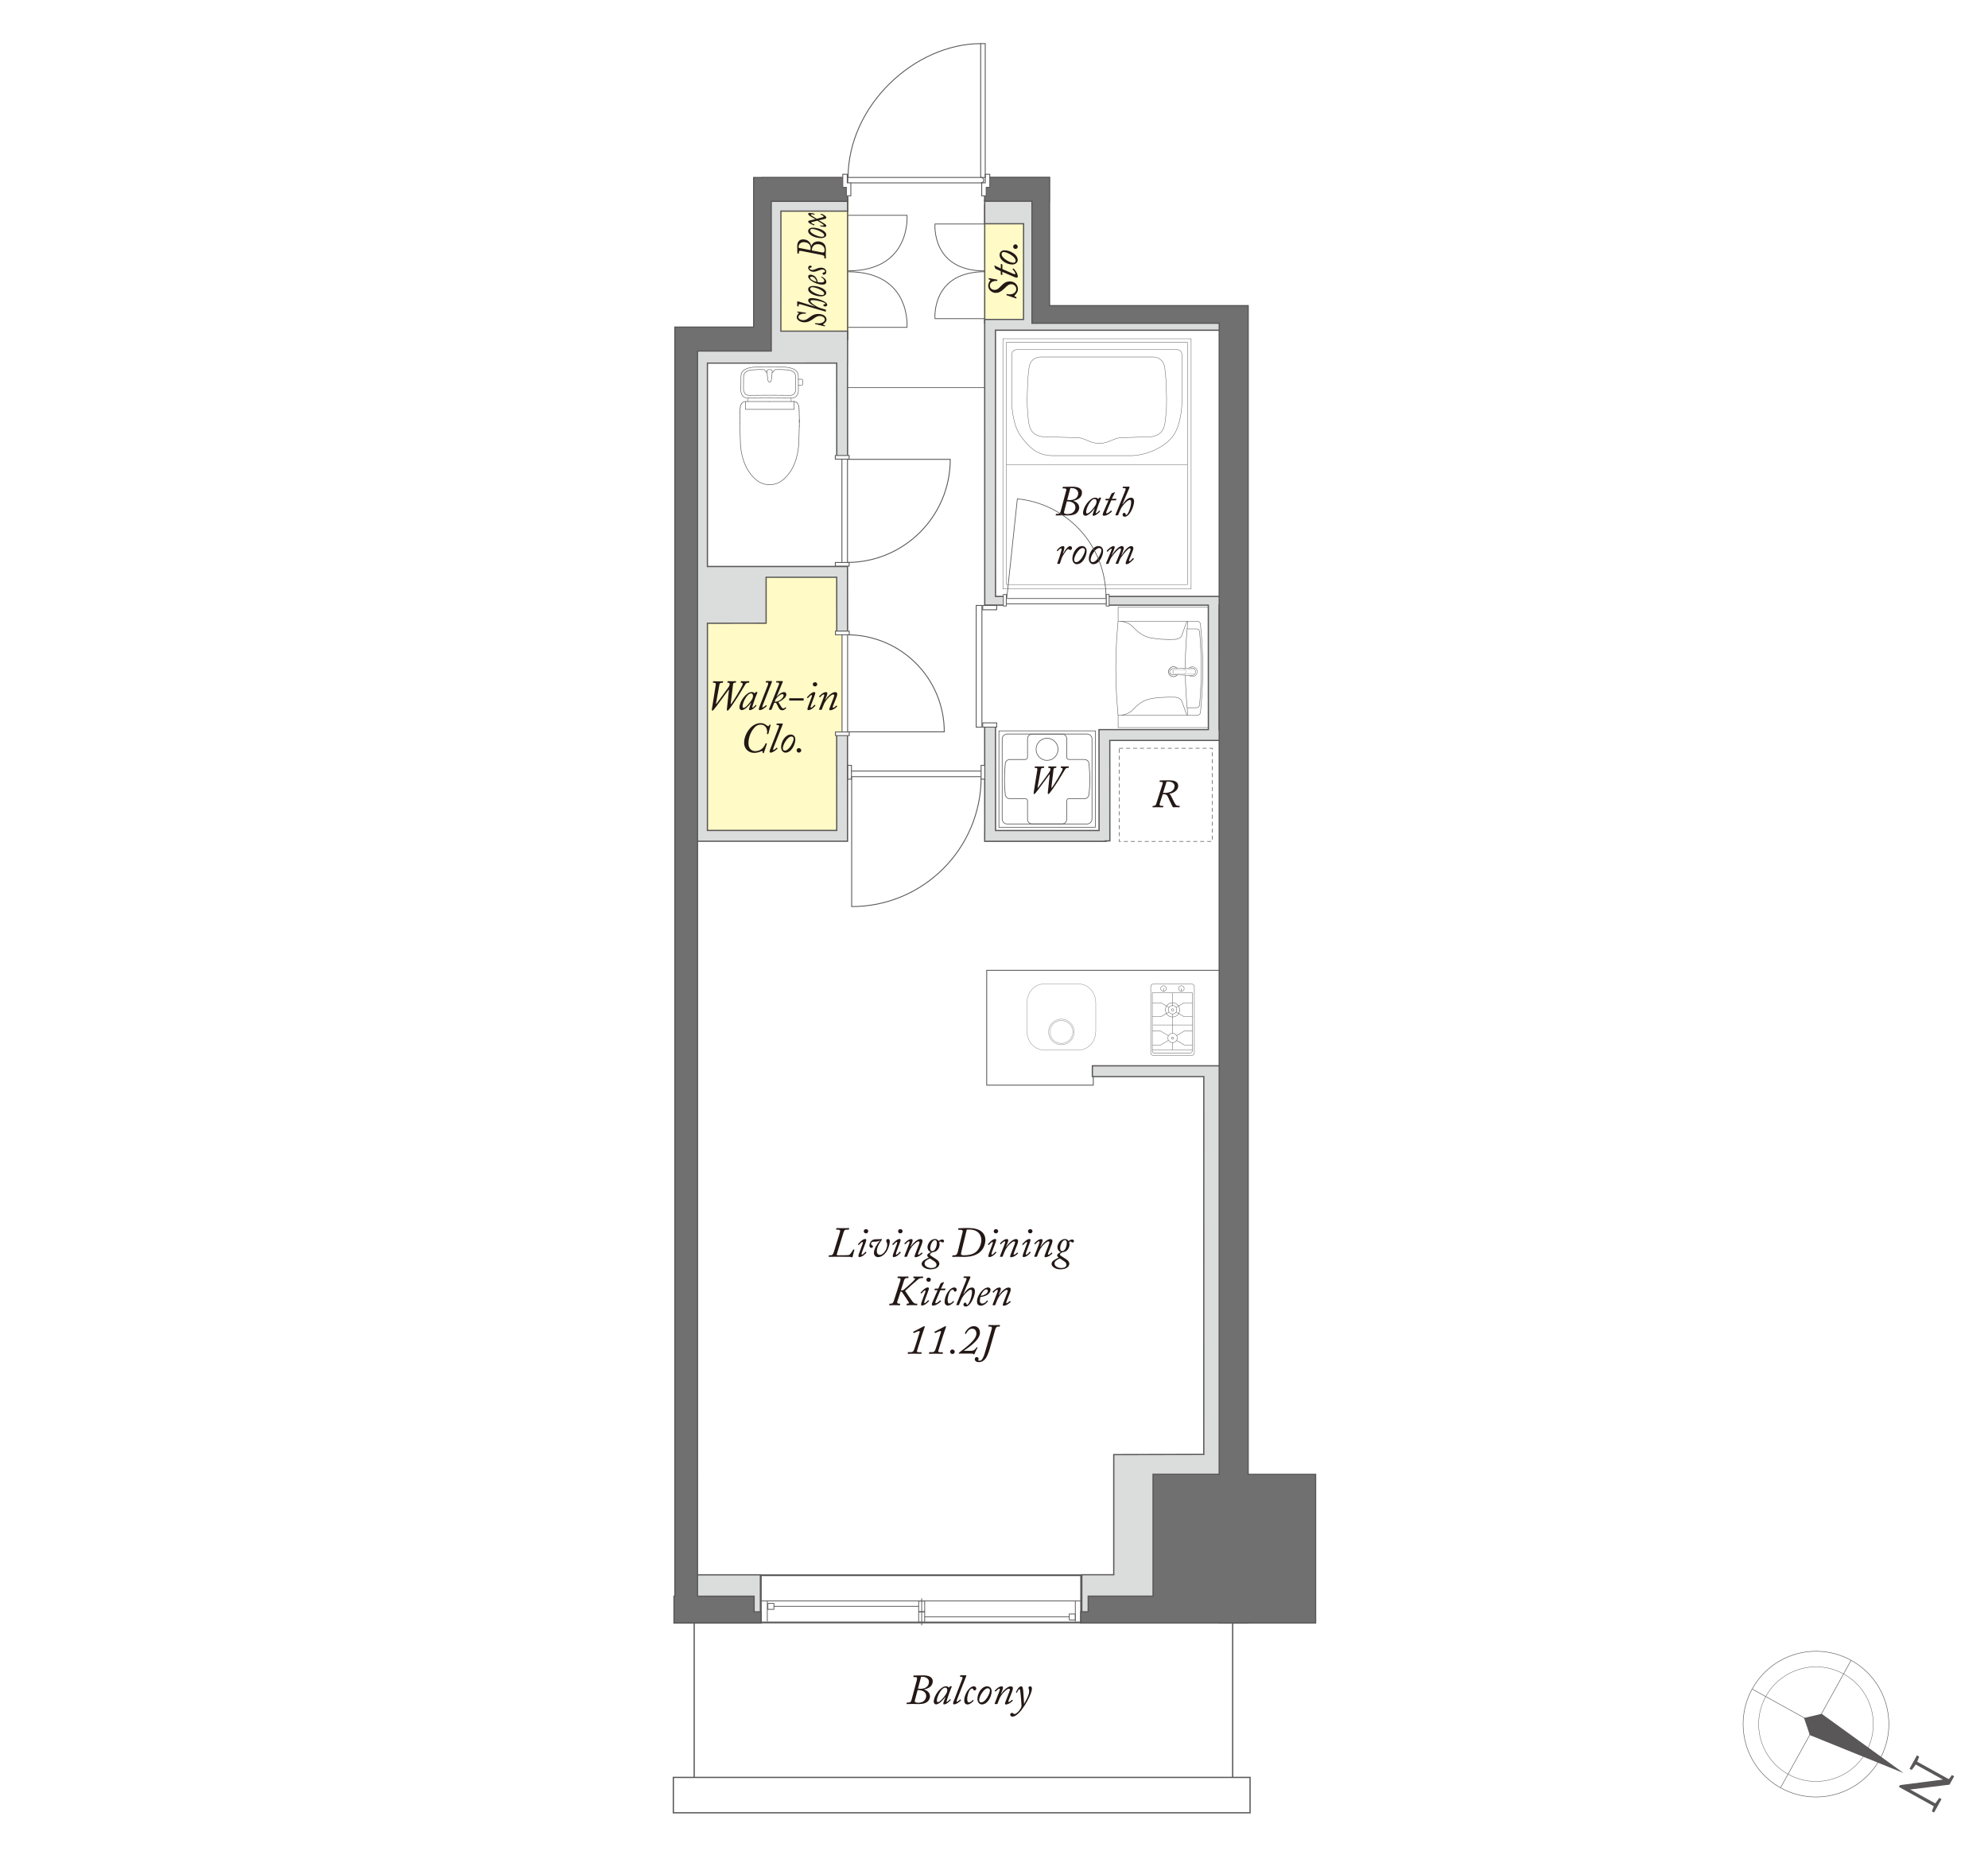<?xml version="1.0" encoding="UTF-8"?>
<svg id="_レイヤー_2" data-name="レイヤー 2" xmlns="http://www.w3.org/2000/svg" viewBox="0 0 670 624">
  <defs>
    <style>
      .cls-1 {
        stroke-width: .17px;
      }

      .cls-1, .cls-2, .cls-3, .cls-4, .cls-5, .cls-6, .cls-7, .cls-8, .cls-9, .cls-10, .cls-11, .cls-12, .cls-13, .cls-14, .cls-15, .cls-16, .cls-17, .cls-18, .cls-19, .cls-20, .cls-21, .cls-22, .cls-23, .cls-24, .cls-25, .cls-26, .cls-27, .cls-28, .cls-29, .cls-30, .cls-31, .cls-32, .cls-33, .cls-34, .cls-35, .cls-36, .cls-37 {
        stroke: #595757;
      }

      .cls-1, .cls-2, .cls-3, .cls-4, .cls-5, .cls-6, .cls-7, .cls-8, .cls-9, .cls-10, .cls-12, .cls-13, .cls-14, .cls-15, .cls-16, .cls-17, .cls-18, .cls-20, .cls-21, .cls-23, .cls-24, .cls-25, .cls-26, .cls-27, .cls-28, .cls-29, .cls-30, .cls-31, .cls-32, .cls-34, .cls-35, .cls-36, .cls-37 {
        fill: none;
      }

      .cls-2 {
        stroke-width: .29px;
      }

      .cls-3 {
        stroke-width: .27px;
      }

      .cls-4 {
        stroke-width: .58px;
      }

      .cls-5 {
        stroke-width: .29px;
      }

      .cls-6 {
        stroke-width: .26px;
      }

      .cls-6, .cls-9, .cls-13, .cls-17, .cls-20, .cls-21, .cls-23, .cls-27, .cls-32, .cls-34, .cls-35, .cls-37 {
        stroke-linecap: round;
      }

      .cls-6, .cls-9, .cls-17, .cls-21, .cls-23, .cls-32, .cls-35, .cls-37 {
        stroke-linejoin: round;
      }

      .cls-38 {
        fill: #dbdcdc;
      }

      .cls-38, .cls-39, .cls-40, .cls-41, .cls-42, .cls-43 {
        stroke-width: 0px;
      }

      .cls-7 {
        stroke-width: .14px;
      }

      .cls-7, .cls-8, .cls-10, .cls-14, .cls-22 {
        stroke-linecap: square;
      }

      .cls-8 {
        stroke-width: .18px;
      }

      .cls-9 {
        stroke-width: .26px;
      }

      .cls-39 {
        fill: #231815;
      }

      .cls-10, .cls-22 {
        stroke-width: .17px;
      }

      .cls-11 {
        stroke-width: .26px;
      }

      .cls-11, .cls-40, .cls-19, .cls-22, .cls-33 {
        fill: #fff;
      }

      .cls-12 {
        stroke-width: .23px;
      }

      .cls-12, .cls-24 {
        stroke-miterlimit: 10;
      }

      .cls-13 {
        stroke-width: .06px;
      }

      .cls-13, .cls-20, .cls-27, .cls-34 {
        stroke-linejoin: bevel;
      }

      .cls-14 {
        stroke-width: .19px;
      }

      .cls-15 {
        stroke-width: .13px;
      }

      .cls-16 {
        stroke-width: .23px;
      }

      .cls-17 {
        stroke-width: .22px;
      }

      .cls-18 {
        stroke-width: .3px;
      }

      .cls-41 {
        fill: #595757;
      }

      .cls-19, .cls-25, .cls-36 {
        stroke-width: .3px;
      }

      .cls-20 {
        stroke-width: .15px;
      }

      .cls-21 {
        stroke-width: .13px;
      }

      .cls-23 {
        stroke-width: .13px;
      }

      .cls-24 {
        stroke-width: .28px;
      }

      .cls-26 {
        stroke-dasharray: 0 0 1.34 1;
        stroke-width: .2px;
      }

      .cls-27 {
        stroke-width: .05px;
      }

      .cls-28 {
        stroke-width: .42px;
      }

      .cls-29 {
        stroke-width: .19px;
      }

      .cls-30 {
        stroke-width: .42px;
      }

      .cls-31 {
        stroke-width: .41px;
      }

      .cls-32 {
        stroke-width: .13px;
      }

      .cls-33 {
        stroke-width: .26px;
      }

      .cls-34 {
        stroke-width: .13px;
      }

      .cls-42 {
        fill: #fffac6;
      }

      .cls-35 {
        stroke-width: .09px;
      }

      .cls-36 {
        stroke-dasharray: 0 2;
      }

      .cls-43 {
        fill: #717071;
      }

      .cls-37 {
        stroke-width: .09px;
      }
    </style>
  </defs>
  <g id="_レイヤー_1-2" data-name="レイヤー 1">
    <g>
      <rect class="cls-40" width="670" height="624"/>
      <g>
        <polygon class="cls-42" points="231.39 192.24 283.76 192.27 283.76 283.31 231.4 283.31 231.39 192.24"/>
        <polygon class="cls-42" points="331.69 63.89 351.89 63.9 351.89 108.64 331.69 108.64 331.69 63.89"/>
        <polygon class="cls-42" points="259.44 66.02 286.02 66.03 286.02 114.59 259.45 114.59 259.44 66.02"/>
        <g>
          <rect class="cls-4" x="256.42" y="530.95" width="107.94" height="15.93"/>
          <line class="cls-6" x1="360.34" y1="544.99" x2="311.68" y2="544.99"/>
          <line class="cls-9" x1="309.59" y1="541.44" x2="260.84" y2="541.44"/>
          <line class="cls-9" x1="310.63" y1="547.74" x2="310.63" y2="538.82"/>
          <line class="cls-9" x1="362.41" y1="546.47" x2="362.41" y2="539.75"/>
          <line class="cls-9" x1="258.6" y1="546.47" x2="258.6" y2="539.75"/>
          <line class="cls-9" x1="256.24" y1="539.6" x2="364.35" y2="539.6"/>
          <rect class="cls-9" x="360.37" y="544.01" width="2.03" height="2.04"/>
          <rect class="cls-6" x="309.61" y="543.27" width="2.03" height="3.56"/>
          <rect class="cls-6" x="309.61" y="539.68" width="2.03" height="3.56"/>
          <rect class="cls-9" x="258.79" y="540.44" width="2.04" height="2.02"/>
        </g>
        <line class="cls-28" x1="233.96" y1="542.93" x2="233.96" y2="602.14"/>
        <line class="cls-28" x1="415.43" y1="542.93" x2="415.43" y2="602.14"/>
        <g>
          <path class="cls-21" d="m388.6,331.71c-.43,0-.77.38-.77.83v22.35c0,.46.35.83.77.83h13.14c.43,0,.77-.37.77-.83v-22.35c0-.46-.34-.83-.77-.83h-13.14Z"/>
          <line class="cls-21" x1="395.15" y1="341.77" x2="395.15" y2="348.21"/>
          <line class="cls-21" x1="388.38" y1="353.88" x2="401.84" y2="353.88"/>
          <line class="cls-21" x1="388.59" y1="345.48" x2="401.78" y2="345.48"/>
          <line class="cls-21" x1="395.15" y1="351.44" x2="395.15" y2="353.87"/>
          <line class="cls-21" x1="388.44" y1="342.68" x2="391.25" y2="342.68"/>
          <line class="cls-21" x1="391.31" y1="342.66" x2="393.92" y2="341.17"/>
          <line class="cls-21" x1="388.44" y1="338.01" x2="391.25" y2="338.01"/>
          <line class="cls-21" x1="391.31" y1="338.04" x2="393.92" y2="339.52"/>
          <line class="cls-21" x1="401.81" y1="338.01" x2="399.07" y2="338.01"/>
          <line class="cls-21" x1="399" y1="338.04" x2="396.45" y2="339.52"/>
          <line class="cls-21" x1="401.81" y1="342.68" x2="399.07" y2="342.68"/>
          <line class="cls-21" x1="399" y1="342.66" x2="396.45" y2="341.17"/>
          <line class="cls-21" x1="395.15" y1="334.78" x2="395.15" y2="339.12"/>
          <path class="cls-21" d="m397.59,340.37v.04c0,1.34-1.09,2.38-2.43,2.38s-2.39-1.05-2.39-2.38v-.04"/>
          <path class="cls-21" d="m392.76,340.37c0-1.31,1.05-2.39,2.39-2.39s2.39,1.08,2.43,2.39"/>
          <path class="cls-21" d="m396.6,340.35c0-.78-.63-1.41-1.41-1.41s-1.42.64-1.42,1.41.63,1.42,1.42,1.42,1.41-.64,1.41-1.42Z"/>
          <path class="cls-21" d="m395.56,340.39c0-.2-.17-.37-.38-.37s-.37.17-.37.37.17.37.37.37.38-.17.38-.37Z"/>
          <line class="cls-21" x1="388.44" y1="352.22" x2="391.14" y2="352.22"/>
          <line class="cls-21" x1="391.21" y1="352.19" x2="393.71" y2="350.71"/>
          <line class="cls-21" x1="388.44" y1="347.54" x2="391.14" y2="347.54"/>
          <line class="cls-21" x1="391.21" y1="347.57" x2="393.71" y2="349.06"/>
          <line class="cls-21" x1="401.83" y1="347.54" x2="399.12" y2="347.54"/>
          <line class="cls-21" x1="399.06" y1="347.57" x2="396.54" y2="349.06"/>
          <line class="cls-21" x1="401.83" y1="352.22" x2="399.12" y2="352.22"/>
          <line class="cls-21" x1="399.06" y1="352.19" x2="396.54" y2="350.71"/>
          <path class="cls-21" d="m396.76,349.86c0-.88-.71-1.58-1.58-1.58s-1.58.71-1.58,1.58.71,1.58,1.58,1.58,1.58-.71,1.58-1.58Z"/>
          <path class="cls-21" d="m395.55,349.91c0-.21-.16-.37-.37-.37s-.37.16-.37.37.17.37.37.37.37-.16.37-.37Z"/>
          <path class="cls-21" d="m388.35,334.63h13.53v19.42c0,.55-.44.98-.99.98h-11.78c-.42,0-.76-.34-.76-.75v-19.65Z"/>
          <path class="cls-21" d="m397.21,333.21c0-.52.42-.95.94-.95s.95.42.95.95-.42.94-.95.94-.94-.42-.94-.94Z"/>
          <line class="cls-21" x1="398.16" y1="334.17" x2="398.16" y2="333.15"/>
          <path class="cls-21" d="m391.18,333.21c0-.52.42-.95.95-.95s.95.42.95.95-.43.94-.95.94-.95-.42-.95-.94Z"/>
          <line class="cls-21" x1="392.14" y1="334.17" x2="392.14" y2="333.15"/>
        </g>
        <g>
          <g>
            <path class="cls-37" d="m357.7,343.53c-2.37,0-4.31,1.93-4.31,4.3s1.93,4.31,4.31,4.31,4.31-1.93,4.31-4.31-1.93-4.3-4.31-4.3Z"/>
            <path class="cls-37" d="m357.7,343.98c-2.13,0-3.86,1.73-3.86,3.85s1.73,3.86,3.86,3.86,3.87-1.73,3.87-3.86-1.73-3.85-3.87-3.85Z"/>
          </g>
          <path class="cls-35" d="m346.11,347.54c0,3.5,2.52,6.35,5.62,6.35h11.95c3.11,0,5.62-2.84,5.62-6.35v-9.52c0-3.5-2.52-6.34-5.62-6.34h-11.95c-3.1,0-5.62,2.84-5.62,6.34v9.52Z"/>
        </g>
        <polyline class="cls-2" points="412.54 360.71 412.54 327.06 332.54 327.06 332.54 365.76 368.47 365.76 368.47 362.9"/>
        <g>
          <g>
            <path class="cls-23" d="m342.76,117.86s-1.75-.17-1.75,1.75v16.52s.14,6.95,2.96,10.79c2.81,3.85,5.51,6.49,10.45,6.66h27.13c4.94-.17,11.01-2.81,13.82-6.66,2.81-3.85,2.96-10.79,2.96-10.79v-16.52c0-1.92-1.76-1.75-1.76-1.75h-53.81Z"/>
            <path class="cls-23" d="m350.69,120.33c-3.16.11-3.68,2.76-3.68,2.76-.69,2.24-.91,11.38-.8,13.79,0,0,.23,4.53.63,6.25.4,1.72,1.2,3.56,4.48,4.08l10.99.29s1.23-.11,2.6.35c1.38.46,2.98,1.44,4.88,1.55h1.41c1.89-.12,3.5-1.09,4.88-1.55,1.38-.46,2.85-.35,2.85-.35l9.1-.29c3.27-.51,4.08-2.35,4.48-4.08.4-1.72.63-6.25.63-6.25.12-2.41-.11-11.55-.8-13.79,0,0-.52-2.64-3.68-2.76h-37.97Z"/>
            <polyline class="cls-23" points="339.12 196.91 339.12 115.42 400.22 115.42 400.22 197.02 339.15 197.02"/>
            <line class="cls-23" x1="339.18" y1="156.65" x2="400.13" y2="156.65"/>
          </g>
          <rect class="cls-32" x="338" y="114.18" width="63.43" height="84.34"/>
        </g>
        <g>
          <g>
            <rect class="cls-17" x="336.66" y="246.34" width="32.5" height="32.51"/>
            <path class="cls-17" d="m352.88,256.3c-2.03,0-3.7-1.69-3.7-3.74s1.67-3.73,3.7-3.73,3.71,1.69,3.71,3.73-1.68,3.74-3.71,3.74"/>
            <path class="cls-17" d="m347.82,247.44c-.83,0-1.52.69-1.52,1.52v6.27c0,.42-.35.77-.77.77h-5.22c-.77,0-1.43.59-1.51,1.36l-.02.23c-.16,1.66-.25,3.34-.25,5.01v.27c0,1.66.09,3.06.24,4.68l.03.28c.08.77.74,1.37,1.51,1.37h5.22c.42,0,.77.35.77.76v6.22c0,.84.69,1.53,1.52,1.53h10.16c.84,0,1.52-.69,1.52-1.53v-6.22c0-.41.35-.76.77-.76h5.22c.78,0,1.44-.6,1.52-1.37l.02-.22c.15-1.49.25-2.64.25-4.74v-.27c0-1.67-.08-3.34-.25-5.01l-.02-.23c-.08-.77-.74-1.36-1.52-1.36h-5.22c-.42,0-.77-.34-.77-.77v-6.27c0-.83-.68-1.52-1.52-1.52h-10.16Z"/>
            <path class="cls-17" d="m339.44,247.41h26.91c.92,0,1.68.75,1.68,1.68v26.96c0,.92-.75,1.68-1.68,1.68h-26.92c-.92,0-1.67-.75-1.67-1.67v-26.96c0-.93.75-1.68,1.68-1.68Z"/>
          </g>
          <path class="cls-39" d="m349.69,265.39c-.03.13.05.17.2.03.22-.21,3.56-4.89,3.7-5.08.34-.48.44-.89.44-1.12,0-.19-.15-.39-.42-.39h-.23c-.08,0-.12-.03-.11-.08l.07-.31c.01-.08.04-.11.16-.11.13,0,.48.04,1.16.04.75,0,1.1-.04,1.26-.04.09,0,.15.04.12.13l-.07.26c-.03.08-.05.11-.15.11h-.3c-.28,0-.4.16-.47.67l-.71,5.91c-.03.18.04.2.13.12.31-.27,1.84-2.81,2.03-3.13.6-1.02,1.42-2.49,1.56-2.85.13-.38.11-.73-.27-.73h-.22c-.07,0-.09-.03-.08-.11l.05-.26c.01-.09.05-.13.15-.13.17,0,.5.04,1.13.04.73,0,1.07-.04,1.28-.04.09,0,.13.05.12.13l-.05.26c-.01.08-.05.11-.11.11h-.23c-.3,0-.55.09-.78.39-.16.23-2.15,3.55-2.49,4.07-.38.62-2.2,3.33-2.78,4-.12.13-.28.35-.44.35-.18,0-.24-.16-.22-.4l.65-6.02c.03-.19-.07-.21-.16-.09-.13.18-4.14,5.67-4.64,6.21-.15.16-.27.31-.47.31-.13,0-.17-.17-.11-.59l1.2-7.51c.08-.47.01-.71-.43-.71h-.32c-.11,0-.15-.03-.13-.13l.05-.25c.01-.07.04-.11.16-.11.13,0,.67.04,1.37.04.83,0,1.34-.04,1.51-.04.12,0,.15.04.13.13l-.05.26c-.01.07-.04.11-.13.11h-.3c-.46,0-.6.18-.71.75l-1.06,5.8Z"/>
        </g>
        <line class="cls-28" x1="331.87" y1="109.07" x2="331.87" y2="68.98"/>
        <line class="cls-28" x1="285.66" y1="114.6" x2="285.66" y2="66.43"/>
        <g>
          <path class="cls-39" d="m391.81,264.22c.15-.43.09-.67-.39-.67h-.52c-.11,0-.12-.04-.11-.11l.07-.28c.01-.08.04-.11.17-.11,1.41,0,2.79-.04,3.01-.04.97,0,3.04.09,3.04,1.92,0,1.34-1.45,2.42-3.02,2.61v.03c.32.11.52.52.67.81.07.13.99,2.04,1.24,2.45.34.55.6.78,1.18.78h.34c.09,0,.11.05.09.13l-.04.26c-.01.07-.04.11-.13.11-.13,0-.35-.04-.99-.04-.59,0-.85.04-.99.04-.11,0-.17-.11-.36-.43-.19-.32-1.38-2.97-1.55-3.29-.39-.75-1.14-.68-1.65-.68l-.95,2.94c-.24.77-.07.97.5.97h.55c.08,0,.11.04.09.11l-.04.31c-.01.07-.07.08-.16.08-.15,0-.75-.04-1.88-.04-.79,0-1.32.04-1.48.04-.08,0-.09-.04-.08-.11l.05-.28c.01-.08.04-.11.13-.11h.25c.48,0,.71-.3.83-.67l2.14-6.71Zm.17,3.04c.69,0,1.49.07,2.47-.34.79-.32,1.41-1.05,1.41-1.99,0-.56-.5-1.49-2.14-1.49-.24,0-.39,0-.55.01l-1.2,3.8Z"/>
          <rect class="cls-26" x="377.2" y="252.21" width="31.39" height="31.39"/>
        </g>
        <g>
          <path class="cls-29" d="m395.49,228.07c-.92,0-1.67-.75-1.67-1.67s.75-1.67,1.67-1.67,1.67.75,1.67,1.67-.75,1.67-1.67,1.67Z"/>
          <g>
            <path class="cls-20" d="m376.82,209.41l-.2,2.33-.32,4.47-.19,4.51-.07,4.51.07,4.51.19,4.51.32,4.51.2,2.3m.17,0h26.55l.29-.03.29-.13.23-.19.13-.26.1-.29.42-4.96.26-4.96.1-4.99-.1-4.96-.26-4.99-.42-4.96-.1-.29-.13-.26-.23-.2-.29-.13-.29-.03h-26.55m23.31,0l-.1,1.3-.39,4.83-.26,4.86-.06,4.83.06,4.86.26,4.83.39,4.86.1,1.27m-.19-29.38l.06.2.2.1m0,26.56h2.92l.29-.07.29-.13.19-.19.16-.26.06-.29.33-4.12.16-4.12.06-4.12-.06-4.12-.16-4.12-.33-4.12-.06-.29-.16-.26-.19-.19-.29-.13-.29-.03h-2.92m0,26.56l-.2.06-.06.19m-22.6,2.27l.88-.1.81-.16.81-.32.78-.42.68-.49.62-.62m17.9,2.11l-1.69-4.73-.16-.29-.23-.29-.52-.39-.62-.26-.65-.1-2.37-.03-2.37.1-2.33.23-1.13.16-1.14.32-1.07.39-1,.55-.94.65-.88.75-.81.84m0-27.43l.81.84.88.75.94.65,1,.55,1.07.42,1.14.29,1.13.16,2.33.26,2.37.1,2.37-.06.65-.1.62-.26.52-.39.23-.26.16-.32,1.69-4.7m-17.9,2.08l-.62-.59-.68-.52-.78-.42-.81-.29-.81-.19-.88-.07"/>
            <polyline class="cls-20" points="376.83 209.41 376.83 204.68 411.44 204.68 411.44 245.24 376.83 245.24 376.83 241.05"/>
          </g>
          <path class="cls-34" d="m401.86,228.04c-.91,0-1.64-.73-1.64-1.64s.73-1.64,1.64-1.64,1.64.73,1.64,1.64-.74,1.64-1.64,1.64Z"/>
          <path class="cls-40" d="m403.07,226.33s0-1.12-1.22-1.22l-6.68.27s-.84.16-.86.95c0,0,.01.91.81,1.06.8.15,6.77.29,6.77.29,0,0,1.07-.06,1.18-1.35Z"/>
          <g>
            <path class="cls-34" d="m401.49,227.68c.71.08,1.35-.42,1.43-1.12.09-.71-.42-1.35-1.12-1.43-.08-.01-.23-.01-.3,0"/>
            <path class="cls-34" d="m395.17,225.38c-.18,0-.44.09-.57.2"/>
            <path class="cls-34" d="m394.59,227.21c.13.12.4.21.58.21"/>
            <path class="cls-34" d="m394.6,225.59c-.45.34-.54.98-.19,1.43.04.06.13.15.19.19"/>
            <line class="cls-34" x1="401.48" y1="225.12" x2="401.5" y2="225.12"/>
            <path class="cls-34" d="m395.17,225.38c.78-.02,2.34-.07,3.13-.1"/>
            <path class="cls-34" d="m398.3,227.51c-.78-.03-2.34-.08-3.13-.1"/>
            <line class="cls-34" x1="401.49" y1="227.68" x2="398.3" y2="227.51"/>
            <line class="cls-34" x1="398.3" y1="225.29" x2="401.48" y2="225.12"/>
          </g>
          <polyline class="cls-13" points="402.61 225.6 395.35 225.75 395.35 227.01 402.67 227.19"/>
          <path class="cls-13" d="m398.75,225.27s2.06,1.12,0,2.26"/>
          <path class="cls-27" d="m394.5,225.64s1.9.75,0,1.52"/>
          <line class="cls-24" x1="407.31" y1="245.15" x2="407.31" y2="204.76"/>
        </g>
        <line class="cls-12" x1="334.75" y1="130.66" x2="283.54" y2="130.66"/>
        <g>
          <rect class="cls-40" x="226.93" y="599.1" width="194.37" height="11.92"/>
          <rect class="cls-30" x="226.93" y="599.1" width="194.37" height="11.92"/>
        </g>
        <g>
          <path class="cls-39" d="m308.99,566.19c.06-.22.09-.4.09-.52,0-.26-.26-.39-.79-.39h-.37c-.08,0-.13-.06-.11-.13l.06-.3c.01-.09.06-.1.19-.1.09,0,.57,0,1.16-.01.85-.01,1.52-.03,2.02-.03.19,0,1.43,0,2.22.47.5.3.9.8.9,1.47,0,1.8-1.6,2.55-2.85,2.76-.09.01-.09.06-.03.09,1.13.36,1.95,1.13,1.95,2.32,0,.16-.04,1-.83,1.73-.53.49-1.42.83-3.02.83-.64,0-1.29-.04-1.93-.04s-1.33.04-1.99.04c-.1,0-.14-.03-.13-.11l.06-.3c.01-.07.04-.11.13-.11h.56c.54,0,.77-.33.92-.87l1.82-6.8Zm-.62,6.76c-.13.5-.11.64.16.82.16.09.67.17.89.17,1.9,0,2.72-1.15,2.72-2.32,0-1.53-1.62-1.96-2.69-1.96h-.2l-.87,3.29Zm1-3.78c.24.04.67.06.86.06,1.53,0,2.84-.72,2.85-2.35,0-.9-.86-1.7-2.23-1.7-.17,0-.3.01-.42.03l-1.06,3.97Z"/>
          <path class="cls-39" d="m320.72,568.39c.06,0,.07.07.04.13-.27.59-1,2.56-1.07,2.79-.08.24-.69,2.02-.69,2.15s.07.17.16.17c.17,0,.9-.75,1-.87.04-.04.09-.07.11-.03l.13.14s.06.07.03.11c-.16.29-1.4,1.5-2.22,1.5-.17,0-.3-.06-.3-.24,0-.22.14-.66.69-2.18l-.07-.03c-.6.92-2.05,2.45-3.06,2.45-.33,0-.77-.27-.77-.92,0-2.09,2.35-5.18,4.1-5.18.6,0,.87.26,1.02.49l.27-.39c.04-.06.09-.1.14-.1h.5Zm-1.8,2.49c.2-.42.34-.77.34-1.19,0-.39-.14-.85-.67-.85-1.32,0-2.85,3.02-2.85,4.38,0,.33.14.5.39.5.72,0,2.53-2.32,2.79-2.85Z"/>
          <path class="cls-39" d="m324.25,566.07c.22-.54.2-.9-.21-.9h-.42c-.1,0-.11-.06-.09-.13l.09-.26c.03-.08.06-.1.14-.1h1.78c.13,0,.17.09.13.22l-2.98,7.57c-.13.33-.47,1.12-.17,1.12.23,0,.89-.56,1.06-.75.06-.06.09-.04.13,0l.16.17s.04.09-.01.14c-.07.11-1.4,1.33-2.32,1.33-.19,0-.32-.09-.32-.42,0-.21.36-1.12.53-1.55l2.51-6.46Z"/>
          <path class="cls-39" d="m324.96,573.18c0-1.95,1.59-4.78,3.25-4.78.67,0,.82.54.82.8,0,.34-.33.6-.59.6-.19,0-.32-.1-.37-.31-.04-.16-.22-.37-.44-.37-.36,0-.73.34-1.05.99-.39.83-.61,2.06-.61,2.51,0,1.04.31,1.19.57,1.19.56,0,1.1-.57,1.26-.77.04-.06.08-.09.13-.06l.16.14s.07.07.01.16c-.2.3-1.15,1.23-2.06,1.23-.5,0-1.07-.36-1.07-1.32Z"/>
          <path class="cls-39" d="m329.41,572.65c0-1.8,1.36-4.25,3.27-4.25.96,0,1.53.7,1.53,1.68,0,1.58-1.25,4.42-3.32,4.42-.79,0-1.48-.76-1.48-1.85Zm4.23-2.79c.01-.44-.24-.8-.72-.8-.6,0-1.36.54-2.08,1.7-.49.77-.83,1.65-.83,2.32,0,.46.31.73.66.73,1.49,0,2.96-3.01,2.96-3.95Z"/>
          <path class="cls-39" d="m335.38,574.35c-.16,0-.19-.03-.16-.13l1.02-2.65c.35-.89.75-1.92.75-2.16,0-.14-.06-.24-.21-.24-.27,0-.96.69-1.2.96-.04.04-.09.04-.14-.01l-.13-.13c-.06-.06-.07-.08-.03-.14.21-.26,1.27-1.45,2.31-1.45.33,0,.46.24.46.43,0,.44-.62,1.8-.73,2.13l.06.03c.43-.69,1.99-2.59,3.27-2.59.43,0,.72.21.72.59,0,.63-.33,1.37-.8,2.53-.39.95-.73,1.75-.73,1.98,0,.09.06.19.17.19.21,0,.84-.53,1.03-.73.06-.04.11-.03.16.03l.1.11c.06.06.07.09.01.16-.17.23-1.33,1.25-2.29,1.25-.19,0-.34-.07-.34-.29,0-.27.51-1.4.96-2.63.2-.56.72-1.75.72-2.06,0-.2-.1-.33-.36-.33-.56,0-1.98,1.32-2.61,2.33-.26.42-.49.79-.86,1.79l-.36.96c-.03.06-.06.09-.2.09h-.56Z"/>
          <path class="cls-39" d="m342.42,570.46s-.04-.06-.01-.13c.09-.17.85-1.93,1.72-1.93.44,0,.6.36.72,1.62.14,1.63.24,3.31.27,4.24h.06c.4-.66,1.26-2.36,1.46-3.05.07-.24.21-.63.21-1.25,0-.16-.03-.42-.07-.53-.06-.13-.16-.33-.16-.52,0-.23.13-.51.59-.51.39,0,.57.36.57.72,0,.93-.54,2.13-.96,3.04-.63,1.37-2.13,3.94-3.38,5.15-.39.4-1.33,1.3-2.18,1.3-.56,0-.8-.34-.8-.67,0-.36.31-.57.57-.59.24-.01.37.1.53.23.1.08.24.17.36.17.14,0,.39-.09.67-.3.79-.59,1.34-1.42,1.57-1.93.11-.27.13-.59.11-.8-.03-.33-.3-4.23-.46-4.97-.06-.27-.13-.4-.24-.4-.26,0-.72.85-.83,1.16-.03.06-.09.06-.13.04l-.2-.09Z"/>
        </g>
        <g>
          <path class="cls-39" d="m274.73,109.2c-.07-.02-.07-.05-.06-.11l.04-.1c.03-.05.06-.09.16-.07,2.13.38,3.11-.55,3.11-1.2s-.73-1.21-1.69-1.21-1.52.51-2.2.97c-.97.65-1.7,1.16-3.05,1.16-1.03,0-2.52-.6-2.52-1.78,0-.57.49-1.07.64-1.23.04-.05.07-.08.07-.15,0-.08-.2-.12-.5-.17-.04,0-.06-.03-.04-.1v-.13c.03-.06.06-.08.11-.07l2.72.38c.06,0,.09.03.09.08v.15c-.03.06-.06.1-.14.09-.57-.06-2.39.07-2.39,1.16,0,.65.79,1.04,1.56,1.04,1.07,0,1.5-.46,2.18-.94.66-.48,1.46-1.14,2.97-1.14,1.89,0,2.76.97,2.76,1.89,0,.67-.51,1.12-1.09,1.54-.11.08-.1.18.03.24.11.06.33.15.54.22.06.02.09.04.04.1l-.07.14c-.03.05-.04.06-.14.04l-3.12-.77Z"/>
          <path class="cls-39" d="m278.33,104.98c0,.06-.04.08-.07.07l-8.12-2.39c-.43-.13-.59-.14-.7-.14-.17,0-.29.15-.29.35v.32c0,.06-.04.11-.13.09l-.24-.05c-.07-.02-.11-.03-.11-.11v-1.41c0-.08.04-.13.17-.13.06,0,.21.03.43.09l5.27,1.64.06-.05c-1.02-.52-2.22-1.21-2.22-2.07,0-.48.54-.72,1.2-.72,1.16,0,2.39.36,3.32.72,1.07.42,1.89.98,1.89,1.57,0,.3-.3.53-.62.53s-.7-.16-.7-.38c0-.21.23-.34.43-.37.13,0,.29-.06.29-.18,0-.23-.93-.57-1.66-.77-.82-.23-1.9-.42-2.59-.42-.36,0-.8.02-.8.31,0,.55,1.49,1.47,1.98,1.76.43.25.97.48,1.66.69l1.46.44c.08.02.1.07.1.15v.45Z"/>
          <path class="cls-39" d="m276.62,99.88c-1.8,0-4.25-.99-4.25-2.38,0-.7.7-1.12,1.68-1.12,1.58,0,4.42.91,4.42,2.43,0,.57-.76,1.08-1.85,1.08Zm-2.79-3.08c-.44,0-.8.18-.8.52,0,.44.54.99,1.7,1.52.77.36,1.65.61,2.32.61.46,0,.73-.23.73-.48,0-1.09-3.01-2.16-3.95-2.16Z"/>
          <path class="cls-39" d="m277.07,95.92c-1.2,0-2.71-.57-3.74-1.34-.46-.34-.96-.9-.96-1.4,0-.41.42-.6.76-.6.7,0,1.45.39,1.86.97.39.56.54,1.13.59,1.52.17.05.64.14,1.32.14s.9-.35.9-.54c0-.51-.53-.97-1.02-1.19-.04-.02-.07-.05-.01-.09l.13-.11c.04-.05.08-.05.13-.01.5.26,1.45.89,1.45,1.69,0,.68-.46.97-1.4.97Zm-1.9-.93c.04-.37-.56-1.74-1.62-1.74-.29,0-.54.1-.54.34,0,.67,1.65,1.32,2.16,1.4Z"/>
          <path class="cls-39" d="m277.67,92.61c-.2,0-.47-.13-.47-.36s.21-.37.46-.43c.24-.06.4-.11.4-.38,0-.3-.37-.59-.87-.59-.62,0-1.2.31-1.66.45-.24.07-.75.31-1.4.3-.83,0-1.75-.57-1.75-1.32,0-.31.17-.74.73-.74.26,0,.46.17.46.32,0,.13-.1.28-.34.36-.17.05-.4.06-.4.27s.39.51.9.51,1.13-.31,1.33-.38c.17-.06.87-.4,1.63-.4,1.12,0,1.79.66,1.79,1.38,0,.61-.33.98-.8.98Z"/>
          <path class="cls-39" d="m270.16,84.6c-.22-.04-.4-.06-.52-.06-.26,0-.39.19-.39.58v.27c0,.06-.06.09-.13.08l-.3-.04c-.09-.01-.1-.04-.1-.14,0-.06,0-.42-.01-.85-.01-.62-.03-1.11-.03-1.47,0-.14,0-1.05.47-1.62.3-.37.8-.66,1.47-.66,1.8,0,2.55,1.17,2.76,2.08.01.06.06.06.09.02.36-.83,1.13-1.42,2.32-1.42.16,0,1,.03,1.73.61.49.39.83,1.03.83,2.21,0,.47-.04.94-.04,1.41s.04.97.04,1.45c0,.07-.03.1-.11.09l-.3-.04c-.07,0-.11-.03-.11-.09v-.41c0-.4-.33-.56-.87-.67l-6.8-1.33Zm2.98-.28c.04-.18.06-.49.06-.63,0-1.12-.72-2.07-2.35-2.08-.9,0-1.7.63-1.7,1.63,0,.13.01.22.03.3l3.97.77Zm3.78.73c.5.09.64.08.82-.11.09-.12.17-.49.17-.65,0-1.39-1.15-1.99-2.32-1.99-1.53,0-1.96,1.18-1.96,1.97v.15l3.29.64Z"/>
          <path class="cls-39" d="m276.62,80.25c-1.8,0-4.25-.99-4.25-2.38,0-.7.7-1.12,1.68-1.12,1.58,0,4.42.91,4.42,2.43,0,.58-.76,1.08-1.85,1.08Zm-2.79-3.08c-.44-.01-.8.18-.8.52,0,.44.54.99,1.7,1.52.77.36,1.65.61,2.32.61.46,0,.73-.23.73-.48,0-1.09-3.01-2.16-3.95-2.16Z"/>
          <path class="cls-39" d="m273.66,74.82c-.17.04-.26.1-.26.19,0,.21.49.44,1.07.66.06.02.07.06.04.1l-.1.15s-.06.03-.11.02c-.17-.04-1.93-.71-1.93-1.22,0-.22.13-.33.79-.48l1.65-.36c-.8-.46-1.52-.83-1.88-1.09-.23-.17-.56-.42-.56-.72,0-.19.2-.3.44-.3.44,0,1.19.13,1.69.28.06.02.09.05.06.1l-.06.13c-.03.06-.06.08-.11.07-.76-.19-1.12-.17-1.12.02,0,.22,1.05.83,1.99,1.38l1.92-.49c.24-.06.39-.17.39-.27,0-.25-.82-.64-.97-.68-.04-.01-.04-.04-.01-.09l.09-.13s.08-.05.14-.03c.32.13,1.66.67,1.66,1.28,0,.22-.2.39-.62.48l-1.93.44c1.2.66,2.55,1.37,2.55,1.82,0,.27-.19.39-.5.39s-1.16-.13-1.52-.23c-.04,0-.07-.04-.06-.08l.06-.16s.06-.05.11-.04c.87.21,1.03.03,1.03-.08,0-.24-1.27-1-2.13-1.49l-1.8.45Z"/>
        </g>
        <g>
          <path class="cls-39" d="m359.29,165.53c.06-.22.09-.4.09-.52,0-.26-.26-.39-.79-.39h-.37c-.09,0-.13-.06-.11-.13l.06-.3c.01-.09.06-.1.19-.1.09,0,.57,0,1.16-.01.85-.01,1.52-.03,2.02-.03.19,0,1.43,0,2.22.47.5.3.9.8.9,1.48,0,1.81-1.61,2.55-2.86,2.77-.08.01-.08.06-.03.08,1.13.36,1.95,1.13,1.95,2.32,0,.16-.04,1-.83,1.74-.53.49-1.42.83-3.03.83-.65,0-1.29-.04-1.94-.04s-1.33.04-2,.04c-.1,0-.14-.03-.13-.11l.06-.3c.01-.07.04-.11.13-.11h.56c.54,0,.78-.33.92-.87l1.82-6.81Zm-.62,6.77c-.13.5-.11.65.16.82.16.09.67.17.89.17,1.91,0,2.72-1.15,2.72-2.32,0-1.54-1.62-1.97-2.7-1.97h-.2l-.87,3.3Zm1-3.79c.24.04.67.06.86.06,1.54,0,2.84-.72,2.86-2.35,0-.9-.86-1.71-2.24-1.71-.17,0-.3.01-.42.03l-1.06,3.97Z"/>
          <path class="cls-39" d="m371.04,167.74c.06,0,.07.07.04.13-.27.59-1,2.57-1.08,2.8-.08.24-.69,2.02-.69,2.15s.07.17.16.17c.17,0,.9-.75,1-.87.04-.04.09-.07.12-.03l.13.14s.06.07.03.11c-.16.29-1.41,1.51-2.22,1.51-.17,0-.3-.06-.3-.24,0-.22.14-.66.69-2.18l-.07-.03c-.6.92-2.05,2.45-3.07,2.45-.33,0-.77-.27-.77-.92,0-2.09,2.35-5.19,4.1-5.19.6,0,.87.26,1.02.49l.27-.39c.04-.06.08-.1.14-.1h.5Zm-1.81,2.5c.2-.42.34-.78.34-1.19,0-.39-.14-.85-.67-.85-1.32,0-2.85,3.03-2.85,4.39,0,.33.14.5.39.5.72,0,2.54-2.32,2.8-2.85Z"/>
          <path class="cls-39" d="m373.61,168.65h-1c-.09,0-.11-.03-.09-.11l.11-.32c.03-.07.07-.1.16-.1h1.03l.75-1.67c.07-.14.11-.17.23-.21.16-.04.53-.19.65-.24.09-.04.16-.09.21-.09.09,0,.11.09.01.29l-.95,1.92h1.46c.07,0,.1.04.06.16l-.13.3s-.07.07-.13.07h-1.46l-1.39,3.23c-.17.4-.33.76-.33.92s.06.24.19.24c.42,0,1.35-.82,1.43-.92.04-.06.09-.04.13,0l.16.17s.04.07.01.13c-.19.23-1.52,1.42-2.63,1.42-.36,0-.46-.14-.46-.34,0-.22.07-.46.16-.67l1.81-4.18Z"/>
          <path class="cls-39" d="m376,173.7c-.09,0-.11-.04-.1-.07l3.29-8.13c.17-.43.19-.59.19-.7,0-.17-.2-.29-.47-.29h-.44c-.08,0-.16-.04-.13-.13l.07-.24c.03-.07.04-.11.16-.11h1.94c.12,0,.17.04.17.17,0,.06-.04.22-.13.43l-2.25,5.28.07.06c.72-1.02,1.66-2.22,2.84-2.22.66,0,.99.54.99,1.2,0,1.16-.49,2.4-.99,3.33-.57,1.08-1.35,1.89-2.15,1.89-.42,0-.73-.3-.73-.62s.22-.7.52-.7.47.23.5.43c.01.13.09.29.24.29.32,0,.79-.93,1.06-1.67.32-.82.57-1.91.57-2.6,0-.36-.03-.8-.43-.8-.76,0-2.02,1.49-2.41,1.98-.35.43-.66.97-.95,1.66l-.6,1.46c-.03.08-.1.1-.2.1h-.62Z"/>
          <path class="cls-39" d="m356.44,190.03c-.1,0-.16-.06-.13-.13l.8-2.32c.26-.8.7-2.31.7-2.51,0-.13-.11-.21-.24-.21-.29,0-.93.65-1.13.89-.03.04-.09.03-.11,0l-.14-.14s-.03-.07,0-.11c.3-.44,1.16-1.42,2.14-1.42.29,0,.4.24.4.5.01.27-.23,1.08-.52,2.04l.07.03c.39-.8,1.53-2.57,2.34-2.57.42,0,.67.26.67.65s-.29.66-.56.66c-.13,0-.24-.03-.36-.14s-.19-.17-.37-.17c-.39,0-1.19,1.23-1.76,2.18-.17.27-.34.6-.56,1.25l-.47,1.45c-.03.1-.07.1-.19.1h-.57Z"/>
          <path class="cls-39" d="m361.41,188.32c0-1.81,1.36-4.26,3.27-4.26.96,0,1.54.7,1.54,1.68,0,1.58-1.25,4.43-3.33,4.43-.79,0-1.48-.76-1.48-1.85Zm4.23-2.8c.01-.44-.24-.8-.72-.8-.6,0-1.36.54-2.08,1.71-.49.78-.83,1.65-.83,2.32,0,.46.32.73.66.73,1.49,0,2.97-3.01,2.97-3.96Z"/>
          <path class="cls-39" d="m366.96,188.32c0-1.81,1.36-4.26,3.27-4.26.96,0,1.54.7,1.54,1.68,0,1.58-1.25,4.43-3.33,4.43-.79,0-1.48-.76-1.48-1.85Zm4.23-2.8c.01-.44-.24-.8-.72-.8-.6,0-1.36.54-2.08,1.71-.49.78-.83,1.65-.83,2.32,0,.46.32.73.66.73,1.49,0,2.97-3.01,2.97-3.96Z"/>
          <path class="cls-39" d="m372.82,190.03c-.07,0-.13-.03-.08-.14l1.09-2.6c.37-.9.8-1.89.83-2.15,0-.14-.04-.23-.14-.23-.2,0-1.08.85-1.21,1.02-.04.06-.11.04-.17-.01l-.13-.13s-.06-.08-.01-.13c.33-.39,1.45-1.59,2.35-1.59.2,0,.34.17.34.4,0,.35-.87,2.24-1.02,2.63h.07c.66-1,2.14-3.03,3.36-3.03.47,0,.63.36.63.62,0,.53-.57,1.91-.82,2.48h.07c.79-1.19,2.08-3.1,3.3-3.1.44,0,.69.37.69.69,0,.49-.27,1.09-.87,2.55-.33.82-.6,1.42-.6,1.68,0,.1.04.19.16.19.26,0,1.05-.92,1.13-1.03.04-.07.11-.06.17,0l.12.12s.06.08.03.16c-.04.1-1.55,1.76-2.48,1.76-.14,0-.26-.13-.26-.34,0-.36.4-1.32.98-2.73.42-1.02.69-1.62.69-2.04,0-.17-.11-.27-.3-.27-.49,0-1.89,1.59-2.77,2.87-.1.16-.4.52-.59,1.02l-.49,1.26c-.03.07-.09.09-.2.09h-.57c-.11,0-.17-.03-.13-.11l.98-2.38c.4-.99.83-2.01.83-2.41,0-.19-.11-.29-.29-.29-.49,0-1.85,1.46-2.67,2.61-.22.3-.5.7-.72,1.22l-.52,1.28c-.06.09-.1.09-.23.09h-.55Z"/>
        </g>
        <g>
          <path class="cls-39" d="m241.29,237.11c-.03.14.06.19.22.03.23-.23,3.79-5.21,3.94-5.41.36-.52.47-.95.47-1.19,0-.2-.16-.42-.44-.42h-.24c-.09,0-.13-.03-.11-.09l.07-.33c.01-.08.04-.11.17-.11.14,0,.51.04,1.23.04.8,0,1.18-.04,1.35-.04.1,0,.16.04.13.14l-.07.27c-.03.09-.06.12-.16.12h-.32c-.3,0-.43.17-.5.72l-.76,6.3c-.03.19.04.21.14.13.33-.29,1.96-2.99,2.16-3.34.64-1.09,1.52-2.65,1.66-3.04.14-.4.11-.77-.29-.77h-.23c-.07,0-.1-.03-.09-.12l.06-.27c.01-.1.06-.14.16-.14.19,0,.53.04,1.2.04.77,0,1.15-.04,1.36-.04.1,0,.14.06.13.14l-.06.27c-.01.09-.06.12-.11.12h-.24c-.32,0-.59.1-.83.42-.17.24-2.29,3.78-2.65,4.34-.4.66-2.35,3.55-2.97,4.27-.13.14-.3.37-.47.37-.19,0-.26-.17-.23-.43l.69-6.41c.03-.2-.07-.23-.17-.1-.14.19-4.41,6.04-4.94,6.62-.16.17-.29.33-.5.33-.14,0-.19-.19-.11-.63l1.27-8c.09-.5.01-.76-.46-.76h-.34c-.11,0-.16-.03-.14-.14l.06-.27c.01-.07.04-.11.17-.11.14,0,.72.04,1.46.04.89,0,1.43-.04,1.6-.04.13,0,.16.04.14.14l-.06.27c-.01.07-.04.12-.14.12h-.31c-.49,0-.65.19-.76.8l-1.13,6.19Z"/>
          <path class="cls-39" d="m255.24,233.27c.06,0,.07.07.04.13-.27.59-1,2.56-1.07,2.79-.08.24-.69,2.02-.69,2.15s.07.17.16.17c.17,0,.9-.75,1-.87.04-.04.09-.07.11-.03l.13.14s.06.07.03.11c-.16.29-1.4,1.5-2.22,1.5-.17,0-.3-.06-.3-.24,0-.22.14-.66.69-2.18l-.07-.03c-.6.92-2.05,2.45-3.06,2.45-.33,0-.77-.27-.77-.92,0-2.09,2.35-5.18,4.1-5.18.6,0,.87.26,1.02.49l.27-.39c.04-.06.09-.1.14-.1h.5Zm-1.8,2.49c.2-.42.34-.77.34-1.19,0-.39-.14-.85-.67-.85-1.32,0-2.85,3.02-2.85,4.38,0,.33.14.5.39.5.72,0,2.53-2.32,2.79-2.85Z"/>
          <path class="cls-39" d="m258.77,230.95c.22-.54.2-.9-.21-.9h-.42c-.1,0-.11-.06-.09-.13l.09-.26c.03-.09.06-.1.14-.1h1.78c.13,0,.17.09.13.21l-2.98,7.58c-.13.33-.47,1.12-.17,1.12.23,0,.89-.56,1.06-.75.06-.06.09-.04.13,0l.16.17s.04.09-.01.14c-.07.11-1.4,1.33-2.32,1.33-.19,0-.32-.08-.32-.42,0-.21.36-1.12.53-1.55l2.51-6.46Z"/>
          <path class="cls-39" d="m259.22,239.23c-.09,0-.11-.06-.07-.16l3.38-8.39c.16-.39.01-.63-.51-.63h-.39c-.09,0-.1-.06-.07-.14l.08-.23c.04-.07.06-.11.17-.11h1.9c.14,0,.14.16.11.24l-2.06,4.97.07.03c.44-.57,1.47-1.53,2.43-1.53.3,0,.75.16.75.85,0,1.13-2.01,2.28-2.65,2.52v.06l.93,1.5c.21.36.46.59.72.59.27,0,.52-.22.67-.37.04-.06.1-.06.13-.01l.14.16s.03.07-.01.13c-.07.09-.62.69-1.2.69-.72,0-.96-.19-1.3-.85l-.79-1.5c-.1-.19-.32-.2-.72-.16l-.89,2.26c-.03.08-.09.1-.22.1h-.61Zm1.85-2.71c1.36.16,3.02-1.23,3.02-2.12,0-.23-.17-.43-.4-.43-.73,0-1.7,1-1.9,1.23-.12.13-.3.36-.39.53l-.33.79Z"/>
          <path class="cls-39" d="m265.98,235.49c0-.1.03-.14.11-.14h4.63c.07,0,.13.03.13.11v.49c0,.14-.06.17-.13.17h-4.63c-.08,0-.11-.03-.11-.1v-.53Z"/>
          <path class="cls-39" d="m272.13,239.02c0-.33.24-.99.85-2.59l.42-1.12c.14-.39.26-.67.26-.85,0-.13-.09-.19-.2-.19-.24,0-.92.77-1.15,1-.06.06-.11.06-.16.01l-.12-.13c-.06-.04-.08-.07-.04-.13.06-.09,1.52-1.8,2.43-1.76.17,0,.34.11.34.36,0,.26-.23.9-.49,1.59l-.83,2.18c-.2.53-.26.85-.26.94,0,.13.04.22.16.24.3-.06,1.07-.87,1.15-1,.03-.04.09-.04.16.03l.11.1c.06.07.07.1.03.17-.09.11-1.23,1.49-2.42,1.49-.14-.01-.24-.13-.24-.36Zm1.8-8.35c0-.39.3-.72.74-.72.5,0,.76.36.76.69,0,.21-.17.72-.76.72-.63,0-.74-.53-.74-.69Z"/>
          <path class="cls-39" d="m276.19,239.23c-.16,0-.19-.03-.16-.13l1.02-2.65c.34-.89.74-1.92.74-2.16,0-.14-.06-.24-.21-.24-.27,0-.96.69-1.2.96-.04.04-.09.04-.14-.01l-.13-.13c-.06-.06-.07-.08-.03-.14.21-.26,1.27-1.45,2.31-1.45.33,0,.46.24.46.43,0,.44-.62,1.8-.73,2.13l.06.03c.43-.69,1.99-2.59,3.27-2.59.43,0,.72.21.72.59,0,.63-.33,1.37-.8,2.53-.39.94-.73,1.75-.73,1.98,0,.08.06.19.17.19.21,0,.85-.53,1.03-.73.06-.04.11-.03.16.03l.1.11c.06.06.07.09.01.16-.17.23-1.33,1.25-2.29,1.25-.19,0-.35-.07-.35-.29,0-.27.52-1.4.96-2.63.2-.56.72-1.75.72-2.06,0-.2-.1-.33-.36-.33-.56,0-1.98,1.32-2.61,2.33-.26.42-.49.79-.86,1.79l-.36.96c-.03.06-.06.09-.2.09h-.56Z"/>
          <path class="cls-39" d="m257.45,253.79c-.03.07-.07.08-.13.07l-.26-.07s-.07-.04-.04-.11c.01-.07.04-.14.04-.24,0-.16-.1-.27-.23-.27s-.37.09-.63.2c-.32.16-1.29.4-1.98.4-1.9,0-3.44-1.32-3.44-3.41,0-1.63.76-3.54,2.08-4.97.93-1.02,2.22-1.65,3.45-1.65.69,0,1.2.14,1.89.62.19.13.44.4.72.4.17,0,.29-.11.37-.44.03-.09.07-.11.13-.09l.19.04c.09.01.11.06.09.14l-.76,2.97c-.03.08-.06.11-.16.08l-.2-.03c-.07-.01-.1-.04-.09-.14.3-1.4-.43-3.04-2.08-3.04-1.16,0-1.93.57-2.75,1.75-1.07,1.57-1.42,3.35-1.42,4.5,0,2.05,1.36,2.68,2.19,2.68,1.2,0,2.69-.42,3.57-2.54.06-.13.07-.14.14-.11l.24.07c.08.03.08.06.07.13l-1.02,3.06Z"/>
          <path class="cls-39" d="m262.4,245.27c.22-.54.2-.9-.21-.9h-.42c-.1,0-.11-.06-.09-.13l.09-.26c.03-.09.06-.1.14-.1h1.78c.13,0,.17.09.13.21l-2.98,7.58c-.13.33-.47,1.12-.17,1.12.23,0,.89-.56,1.06-.75.06-.06.09-.04.13,0l.16.17s.04.09-.01.14c-.07.11-1.4,1.33-2.32,1.33-.19,0-.32-.08-.32-.42,0-.21.36-1.12.53-1.55l2.51-6.46Z"/>
          <path class="cls-39" d="m263.25,251.84c0-1.8,1.36-4.25,3.26-4.25.96,0,1.53.7,1.53,1.68,0,1.58-1.25,4.42-3.32,4.42-.79,0-1.47-.76-1.47-1.85Zm4.22-2.79c.01-.44-.24-.8-.72-.8-.6,0-1.36.54-2.08,1.7-.49.77-.83,1.65-.83,2.32,0,.46.32.73.66.73,1.49,0,2.97-3.01,2.97-3.95Z"/>
          <path class="cls-39" d="m268.48,252.91c0-.29.23-.75.74-.75.64,0,.82.57.82.75,0,.37-.33.77-.8.77-.44,0-.76-.33-.76-.77Z"/>
        </g>
        <g>
          <path class="cls-39" d="m339.25,99.51c-.07-.03-.07-.07-.06-.16l.04-.14c.03-.07.06-.13.16-.1,2.13.51,3.11-.76,3.11-1.65s-.73-1.66-1.69-1.66-1.52.7-2.2,1.33c-.97.89-1.7,1.59-3.05,1.59-1.03,0-2.52-.82-2.52-2.43,0-.79.49-1.46.64-1.69.04-.07.07-.11.07-.2,0-.11-.2-.17-.5-.23-.04-.01-.06-.04-.04-.14v-.19c.03-.09.06-.11.11-.1l2.72.52c.06.01.09.04.09.11v.2c-.03.09-.06.14-.14.13-.57-.09-2.39.1-2.39,1.59,0,.89.79,1.42,1.56,1.42,1.07,0,1.5-.63,2.18-1.29.66-.66,1.46-1.56,2.97-1.56,1.89,0,2.76,1.33,2.76,2.59,0,.92-.51,1.53-1.09,2.11-.11.11-.1.24.03.33.11.09.33.2.54.3.06.03.09.06.04.14l-.07.19c-.03.07-.04.09-.14.06l-3.12-1.06Z"/>
          <path class="cls-39" d="m337.81,91.61v1c0,.09-.03.11-.11.09l-.32-.11c-.07-.03-.1-.07-.1-.16v-1.03l-1.66-.75c-.14-.07-.17-.11-.21-.23-.04-.16-.19-.53-.24-.64-.04-.09-.08-.16-.08-.21,0-.09.08-.11.29-.01l1.92.95v-1.46c0-.07.04-.1.16-.06l.3.13s.07.07.07.13v1.46l3.22,1.39c.4.17.76.33.92.33s.24-.06.24-.19c0-.42-.82-1.35-.92-1.43-.06-.04-.04-.09,0-.13l.17-.16s.07-.04.13-.01c.23.19,1.42,1.52,1.42,2.62,0,.36-.14.46-.34.46-.21,0-.46-.07-.67-.16l-4.17-1.8Z"/>
          <path class="cls-39" d="m341.14,89.15c-1.8,0-4.25-1.36-4.25-3.26,0-.96.7-1.53,1.68-1.53,1.58,0,4.42,1.25,4.42,3.32,0,.79-.76,1.48-1.85,1.48Zm-2.79-4.22c-.44-.01-.8.24-.8.72,0,.6.54,1.36,1.7,2.08.77.49,1.65.83,2.32.83.46,0,.73-.32.73-.66,0-1.49-3.01-2.96-3.95-2.96Z"/>
          <path class="cls-39" d="m342.22,83.91c-.29,0-.75-.23-.75-.74,0-.64.57-.82.75-.82.37,0,.77.33.77.8,0,.44-.33.76-.77.76Z"/>
        </g>
        <g>
          <path class="cls-39" d="m283.06,415.37c.2-.63.09-.89-.62-.89h-.53c-.1,0-.13-.04-.12-.12l.1-.33c.01-.07.06-.09.17-.09.16,0,.77.04,1.98.04s1.88-.04,2.04-.04c.09,0,.13.04.11.11l-.07.3c-.03.09-.07.12-.17.12h-.65c-.54,0-.77.16-1.03.99l-2.24,7.23c-.1.32.04.42.36.42h.57c.93,0,2.7-.01,2.97-.06.26-.04.39-.13.5-.23.29-.26,1.09-1.53,1.15-1.65.01-.04.06-.07.14-.03l.14.06c.09.03.11.06.09.13-.06.16-.54,1.88-.6,2.25-.03.14-.1.23-.17.23-.09,0-.21-.04-.37-.09s-.35-.09-.53-.09c-.32,0-2.12-.04-3.36-.04-1.61,0-3.39.04-3.54.04-.09,0-.13-.03-.11-.14l.06-.27c.01-.07.04-.11.13-.11h.36c.63,0,.89-.16,1.18-1.06l2.07-6.69Z"/>
          <path class="cls-39" d="m289.3,423.38c0-.33.24-.99.85-2.6l.42-1.12c.14-.39.26-.67.26-.85,0-.13-.09-.19-.2-.19-.24,0-.92.78-1.15,1-.06.06-.11.06-.16.01l-.11-.13c-.06-.04-.09-.07-.04-.13.06-.09,1.52-1.81,2.44-1.76.17,0,.34.12.34.36,0,.26-.23.9-.49,1.59l-.83,2.18c-.2.53-.26.85-.26.95,0,.13.04.22.16.24.3-.06,1.08-.87,1.15-1,.03-.04.09-.04.16.03l.11.1c.06.07.07.1.03.17-.09.11-1.23,1.49-2.42,1.49-.14-.01-.24-.13-.24-.36Zm1.81-8.36c0-.39.3-.72.75-.72.5,0,.76.36.76.69,0,.21-.17.72-.76.72-.63,0-.75-.53-.75-.69Z"/>
          <path class="cls-39" d="m294.35,418.54c-.46,0-.78.32-.79.75.01.26.19.35.32.42.1.06.32.2.32.43s-.16.47-.53.47c-.27,0-.66-.2-.66-.82,0-.56.36-1.16.56-1.39.29-.32.6-.69,1.64-.69,1.46,0,1.64-.07,1.79-.07.19,0,.33.09.19.27-.3.37-1.69,2.31-1.69,3.74,0,.97.52,1.33,1.02,1.33,1.23,0,2.48-1.94,2.48-3.39,0-.23-.01-.52-.11-.75-.11-.26-.22-.42-.22-.59,0-.39.23-.63.65-.63s.56.42.56.76c0,.69-.32,2.12-.95,3.21-.65,1.12-1.81,2.14-2.98,2.14-.72,0-1.42-.44-1.42-1.48,0-1.33,1.19-3.1,2.02-4.07l-.1-.04c-.3.26-1.06.39-1.33.39h-.75Z"/>
          <path class="cls-39" d="m300.87,423.38c0-.33.24-.99.85-2.6l.42-1.12c.14-.39.26-.67.26-.85,0-.13-.09-.19-.2-.19-.24,0-.92.78-1.15,1-.06.06-.11.06-.16.01l-.11-.13c-.06-.04-.09-.07-.04-.13.06-.09,1.52-1.81,2.44-1.76.17,0,.34.12.34.36,0,.26-.23.9-.49,1.59l-.83,2.18c-.2.53-.26.85-.26.95,0,.13.04.22.16.24.3-.06,1.08-.87,1.15-1,.03-.04.09-.04.16.03l.11.1c.06.07.07.1.03.17-.09.11-1.23,1.49-2.42,1.49-.14-.01-.24-.13-.24-.36Zm1.81-8.36c0-.39.3-.72.75-.72.5,0,.76.36.76.69,0,.21-.17.72-.76.72-.63,0-.75-.53-.75-.69Z"/>
          <path class="cls-39" d="m304.94,423.6c-.16,0-.19-.03-.16-.13l1.02-2.65c.34-.89.75-1.92.75-2.17,0-.14-.06-.24-.22-.24-.27,0-.96.69-1.21.96-.04.04-.08.04-.14-.01l-.13-.13c-.06-.06-.07-.09-.03-.14.22-.26,1.28-1.45,2.31-1.45.33,0,.46.24.46.43,0,.44-.62,1.81-.73,2.14l.06.03c.43-.69,1.99-2.6,3.27-2.6.43,0,.72.22.72.59,0,.63-.33,1.38-.8,2.54-.39.95-.73,1.75-.73,1.98,0,.08.06.19.17.19.21,0,.85-.53,1.03-.73.06-.04.11-.03.16.03l.1.11c.06.06.07.08.01.16-.17.23-1.33,1.25-2.29,1.25-.19,0-.35-.07-.35-.29,0-.27.52-1.41.96-2.64.2-.56.72-1.75.72-2.07,0-.2-.1-.33-.36-.33-.56,0-1.98,1.32-2.61,2.34-.26.42-.49.79-.86,1.79l-.36.96c-.03.06-.06.09-.2.09h-.56Z"/>
          <path class="cls-39" d="m310.61,425.98c0-1.06,1.72-1.76,2.42-2.07-.42-.3-.54-.56-.54-.83s.26-.52,1.22-1.06c-.39-.1-1.12-.62-1.12-1.65s.95-2.74,2.54-2.74c.72,0,1.09.46,1.22.68.16-.16.69-.53,1.22-.53.47,0,.6.39.6.56,0,.16-.1.44-.46.44-.27,0-.39-.11-.47-.22-.07-.07-.19-.1-.27-.1-.13,0-.36.1-.42.2.06.14.11.59.11.8,0,.69-.4,2.3-2.05,2.58-.26.04-.39.07-.43.1-.27.11-.75.44-.75.69,0,.16.14.32.24.39.24.17.93.6,1.86,1.22.83.54,1.06,1.02,1.06,1.55,0,.23-.24,1.86-3.05,1.86-1.49,0-2.94-.85-2.94-1.88Zm3.23,1.43c.97,0,1.79-.34,1.79-1.15,0-.63-.6-1.02-.96-1.26l-1.26-.82c-1.18.47-1.81,1.02-1.81,1.69,0,.99,1.28,1.53,2.24,1.53Zm1.91-8.46c0-.66-.26-.96-.65-.96-.86,0-1.59,1.68-1.59,2.75,0,.64.24.97.67.97,1.05,0,1.56-1.73,1.56-2.77Z"/>
          <path class="cls-39" d="m324.43,415.24c.14-.56-.23-.72-.73-.72h-.65c-.14,0-.17-.03-.14-.11l.08-.32c.03-.09.06-.1.23-.1s.63-.01,1.19-.04c.6-.01,1.26-.04,1.55-.04,1.82,0,3.83.2,5.04,1.39.89.9,1.08,1.72,1.08,2.6,0,2.81-1.78,4.23-2.65,4.73-1.81,1.02-3.74,1.02-4.69,1.02-.39,0-1.69-.04-2.1-.04-1.08,0-1.49.04-1.61.04-.1,0-.13-.04-.11-.11l.08-.32c.01-.06.04-.1.14-.1h.43c.52,0,.98-.19,1.21-1.13l1.65-6.74Zm-.46,6.84c-.06.26-.1.46-.1.6,0,.3.4.43,1.02.43,1.54,0,3.04-.29,4.1-1.19.87-.73,1.75-2.34,1.75-3.99,0-.93-.39-1.84-.92-2.38-.47-.49-1.08-.78-1.64-.93-.77-.2-1.36-.19-1.56-.19-.23,0-.66,0-.8.04l-1.85,7.6Z"/>
          <path class="cls-39" d="m333.09,423.38c0-.33.24-.99.85-2.6l.42-1.12c.14-.39.26-.67.26-.85,0-.13-.09-.19-.2-.19-.24,0-.92.78-1.15,1-.06.06-.11.06-.16.01l-.11-.13c-.06-.04-.09-.07-.04-.13.06-.09,1.52-1.81,2.44-1.76.17,0,.34.12.34.36,0,.26-.23.9-.49,1.59l-.83,2.18c-.2.53-.26.85-.26.95,0,.13.04.22.16.24.3-.06,1.08-.87,1.15-1,.03-.04.09-.04.16.03l.11.1c.06.07.07.1.03.17-.09.11-1.23,1.49-2.42,1.49-.14-.01-.24-.13-.24-.36Zm1.81-8.36c0-.39.3-.72.75-.72.5,0,.76.36.76.69,0,.21-.17.72-.76.72-.63,0-.75-.53-.75-.69Z"/>
          <path class="cls-39" d="m337.16,423.6c-.16,0-.19-.03-.16-.13l1.02-2.65c.34-.89.75-1.92.75-2.17,0-.14-.06-.24-.22-.24-.27,0-.96.69-1.21.96-.04.04-.08.04-.14-.01l-.13-.13c-.06-.06-.07-.09-.03-.14.22-.26,1.28-1.45,2.31-1.45.33,0,.46.24.46.43,0,.44-.62,1.81-.73,2.14l.06.03c.43-.69,1.99-2.6,3.27-2.6.43,0,.72.22.72.59,0,.63-.33,1.38-.8,2.54-.39.95-.73,1.75-.73,1.98,0,.08.06.19.17.19.21,0,.85-.53,1.03-.73.06-.04.11-.03.16.03l.1.11c.06.06.07.08.01.16-.17.23-1.33,1.25-2.29,1.25-.19,0-.35-.07-.35-.29,0-.27.52-1.41.96-2.64.2-.56.72-1.75.72-2.07,0-.2-.1-.33-.36-.33-.56,0-1.98,1.32-2.61,2.34-.26.42-.49.79-.86,1.79l-.36.96c-.03.06-.06.09-.2.09h-.56Z"/>
          <path class="cls-39" d="m344.65,423.38c0-.33.24-.99.85-2.6l.42-1.12c.14-.39.26-.67.26-.85,0-.13-.09-.19-.2-.19-.24,0-.92.78-1.15,1-.06.06-.11.06-.16.01l-.11-.13c-.06-.04-.09-.07-.04-.13.06-.09,1.52-1.81,2.44-1.76.17,0,.34.12.34.36,0,.26-.23.9-.49,1.59l-.83,2.18c-.2.53-.26.85-.26.95,0,.13.04.22.16.24.3-.06,1.08-.87,1.15-1,.03-.04.09-.04.16.03l.11.1c.06.07.07.1.03.17-.09.11-1.23,1.49-2.42,1.49-.14-.01-.24-.13-.24-.36Zm1.81-8.36c0-.39.3-.72.75-.72.5,0,.76.36.76.69,0,.21-.17.72-.76.72-.63,0-.75-.53-.75-.69Z"/>
          <path class="cls-39" d="m348.73,423.6c-.16,0-.19-.03-.16-.13l1.02-2.65c.34-.89.75-1.92.75-2.17,0-.14-.06-.24-.22-.24-.27,0-.96.69-1.21.96-.04.04-.08.04-.14-.01l-.13-.13c-.06-.06-.07-.09-.03-.14.22-.26,1.28-1.45,2.31-1.45.33,0,.46.24.46.43,0,.44-.62,1.81-.73,2.14l.06.03c.43-.69,1.99-2.6,3.27-2.6.43,0,.72.22.72.59,0,.63-.33,1.38-.8,2.54-.39.95-.73,1.75-.73,1.98,0,.08.06.19.17.19.21,0,.85-.53,1.03-.73.06-.04.11-.03.16.03l.1.11c.06.06.07.08.01.16-.17.23-1.33,1.25-2.29,1.25-.19,0-.35-.07-.35-.29,0-.27.52-1.41.96-2.64.2-.56.72-1.75.72-2.07,0-.2-.1-.33-.36-.33-.56,0-1.98,1.32-2.61,2.34-.26.42-.49.79-.86,1.79l-.36.96c-.03.06-.06.09-.2.09h-.56Z"/>
          <path class="cls-39" d="m354.4,425.98c0-1.06,1.72-1.76,2.42-2.07-.42-.3-.54-.56-.54-.83s.26-.52,1.22-1.06c-.39-.1-1.12-.62-1.12-1.65s.95-2.74,2.54-2.74c.72,0,1.09.46,1.22.68.16-.16.69-.53,1.22-.53.47,0,.6.39.6.56,0,.16-.1.44-.46.44-.27,0-.39-.11-.47-.22-.07-.07-.19-.1-.27-.1-.13,0-.36.1-.42.2.06.14.11.59.11.8,0,.69-.4,2.3-2.05,2.58-.26.04-.39.07-.43.1-.27.11-.75.44-.75.69,0,.16.14.32.24.39.24.17.93.6,1.86,1.22.83.54,1.06,1.02,1.06,1.55,0,.23-.24,1.86-3.05,1.86-1.49,0-2.94-.85-2.94-1.88Zm3.23,1.43c.97,0,1.79-.34,1.79-1.15,0-.63-.6-1.02-.96-1.26l-1.26-.82c-1.18.47-1.81,1.02-1.81,1.69,0,.99,1.28,1.53,2.24,1.53Zm1.91-8.46c0-.66-.26-.96-.65-.96-.86,0-1.59,1.68-1.59,2.75,0,.64.24.97.67.97,1.05,0,1.56-1.73,1.56-2.77Z"/>
          <path class="cls-39" d="m302.45,438.49c-.2.63.03.95.49.95h.36c.07,0,.11.04.1.14l-.06.27c-.01.07-.06.11-.19.11-.16,0-.79-.04-1.76-.04-1.08,0-1.51.04-1.61.04-.09,0-.13-.07-.11-.16l.06-.26c.01-.07.04-.11.16-.11h.4c.37,0,.73-.27.92-.86l2.21-6.86c.2-.63.07-.92-.47-.92h-.36c-.11,0-.16-.06-.13-.14l.1-.3c.03-.07.07-.09.17-.09.13,0,.65.04,1.61.04,1.15,0,1.58-.04,1.75-.04.09,0,.1.06.09.14l-.04.27c-.01.1-.06.12-.17.12h-.35c-.49,0-.76.23-.93.76l-1.08,3.39c.62,0,.8-.04,1.19-.4,1.28-1.13,2.94-2.57,3.5-3.27.2-.26.14-.49-.24-.49h-.17c-.1,0-.13-.07-.11-.14l.06-.26c.03-.09.07-.11.16-.11.14,0,.75.04,1.58.04s1.26-.04,1.39-.04.17.06.16.13l-.06.26c-.03.09-.04.14-.14.14h-.44c-.43,0-.8.21-1.13.47-.59.46-4.12,3.61-4.32,3.84.1.2,2.21,3.26,2.55,3.67.26.3.72.65,1.03.65h.42c.1,0,.14.07.13.14l-.06.24c-.03.11-.06.14-.19.14-.17,0-.56-.04-1.46-.04-.85,0-1.64.04-1.81.04-.1,0-.14-.04-.13-.16l.03-.23c.01-.1.04-.14.13-.14h.22c.32,0,.56-.2.43-.4-.11-.17-1.99-3.07-2.32-3.48-.13-.16-.21-.2-.5-.2l-1.02,3.14Z"/>
          <path class="cls-39" d="m310.4,439.71c0-.33.24-.99.85-2.6l.42-1.12c.14-.39.26-.67.26-.85,0-.13-.09-.19-.2-.19-.24,0-.92.78-1.15,1-.06.06-.11.06-.16.01l-.11-.13c-.06-.04-.09-.07-.04-.13.06-.09,1.52-1.81,2.44-1.76.17,0,.34.11.34.36,0,.26-.23.9-.49,1.59l-.83,2.18c-.2.53-.26.85-.26.95,0,.13.04.22.16.24.3-.06,1.08-.87,1.15-1,.03-.04.09-.04.16.03l.11.1c.06.07.07.1.03.17-.09.11-1.23,1.49-2.42,1.49-.14-.01-.24-.13-.24-.36Zm1.81-8.36c0-.39.3-.72.75-.72.5,0,.76.36.76.69,0,.21-.17.72-.76.72-.63,0-.75-.53-.75-.69Z"/>
          <path class="cls-39" d="m316.02,434.87h-1c-.09,0-.11-.03-.09-.11l.11-.32c.03-.07.07-.1.16-.1h1.03l.75-1.67c.07-.14.11-.17.23-.21.16-.04.53-.19.65-.24.09-.04.16-.09.21-.09.09,0,.11.09.01.29l-.95,1.92h1.46c.07,0,.1.04.06.16l-.13.3s-.07.07-.13.07h-1.46l-1.39,3.23c-.17.4-.33.76-.33.92s.06.24.19.24c.42,0,1.35-.82,1.43-.92.04-.06.09-.04.13,0l.16.17s.04.07.01.13c-.19.23-1.52,1.42-2.63,1.42-.36,0-.46-.14-.46-.34,0-.22.07-.46.16-.67l1.81-4.18Z"/>
          <path class="cls-39" d="m318.36,438.75c0-1.95,1.59-4.79,3.26-4.79.67,0,.82.54.82.8,0,.35-.33.6-.59.6-.19,0-.32-.1-.37-.32-.04-.16-.22-.37-.44-.37-.36,0-.73.34-1.05.99-.39.83-.62,2.07-.62,2.51,0,1.05.32,1.19.57,1.19.56,0,1.1-.57,1.26-.78.04-.06.09-.08.13-.06l.16.14s.07.07.01.16c-.2.3-1.15,1.23-2.07,1.23-.5,0-1.08-.36-1.08-1.32Z"/>
          <path class="cls-39" d="m322.37,439.92c-.09,0-.11-.04-.1-.07l3.29-8.13c.17-.43.19-.59.19-.7,0-.17-.2-.29-.47-.29h-.44c-.08,0-.16-.04-.13-.13l.07-.24c.03-.07.04-.11.16-.11h1.94c.12,0,.17.04.17.17,0,.06-.04.22-.13.43l-2.25,5.28.07.06c.72-1.02,1.66-2.22,2.84-2.22.66,0,.99.54.99,1.2,0,1.16-.49,2.4-.99,3.33-.57,1.08-1.35,1.89-2.15,1.89-.42,0-.73-.3-.73-.62s.22-.7.52-.7.47.23.5.43c.01.13.09.29.24.29.32,0,.79-.93,1.06-1.67.32-.82.57-1.91.57-2.6,0-.36-.03-.8-.43-.8-.76,0-2.02,1.49-2.41,1.98-.35.43-.66.97-.95,1.66l-.6,1.46c-.03.08-.1.1-.2.1h-.62Z"/>
          <path class="cls-39" d="m329.26,438.66c0-1.21.79-2.71,1.84-3.75.46-.46,1.23-.96,1.92-.96.56,0,.82.42.82.76,0,.7-.53,1.45-1.33,1.87-.78.39-1.55.54-2.08.59-.07.17-.19.65-.19,1.32s.47.9.75.9c.7,0,1.33-.53,1.64-1.02.03-.04.07-.07.13-.01l.16.13c.07.04.07.09.01.13-.36.5-1.22,1.45-2.32,1.45-.93,0-1.33-.46-1.33-1.4Zm1.28-1.91c.5.04,2.38-.56,2.38-1.62,0-.29-.14-.54-.46-.54-.92,0-1.81,1.65-1.92,2.16Z"/>
          <path class="cls-39" d="m334.67,439.92c-.16,0-.19-.03-.16-.13l1.02-2.65c.34-.89.75-1.92.75-2.17,0-.14-.06-.24-.22-.24-.27,0-.96.69-1.21.96-.04.04-.08.04-.14-.01l-.13-.13c-.06-.06-.07-.09-.03-.14.22-.26,1.28-1.45,2.31-1.45.33,0,.46.24.46.43,0,.44-.62,1.81-.73,2.14l.06.03c.43-.69,1.99-2.59,3.27-2.59.43,0,.72.21.72.59,0,.63-.33,1.38-.8,2.54-.39.95-.73,1.75-.73,1.98,0,.08.06.19.17.19.21,0,.85-.53,1.03-.73.06-.04.11-.03.16.03l.1.12c.06.06.07.08.01.16-.17.23-1.33,1.25-2.29,1.25-.19,0-.35-.07-.35-.29,0-.27.52-1.41.96-2.64.2-.56.72-1.75.72-2.07,0-.2-.1-.33-.36-.33-.56,0-1.98,1.32-2.61,2.34-.26.42-.49.79-.86,1.79l-.36.96c-.03.06-.06.09-.2.09h-.56Z"/>
          <path class="cls-39" d="m305.97,455.86c.01-.09.07-.1.17-.1h.76c.5,0,.82-.06,1.13-.73.07-.17.36-1,.69-2.05l.82-2.65c.27-.86.43-1.28.43-1.42,0-.16-.06-.27-.23-.27-.16,0-.43.13-.89.32l-.77.33c-.09.04-.16.03-.2-.04l-.12-.23c-.03-.07-.01-.11.1-.17l3.23-1.69c.23-.1.32-.14.43-.14.07,0,.16.06.16.14,0,.06-.03.19-.11.39-.04.12-.67,1.88-1.13,3.33l-.79,2.51c-.23.7-.46,1.46-.53,1.71-.19.52-.07.69.62.69h.78c.09,0,.1.06.09.14l-.06.3c-.01.07-.03.09-.13.09-.11,0-2.16-.04-2.32-.04-.22,0-2.01.04-2.12.04-.06,0-.09-.04-.07-.1l.08-.33Z"/>
          <path class="cls-39" d="m313.14,455.86c.01-.09.07-.1.17-.1h.76c.5,0,.82-.06,1.13-.73.07-.17.36-1,.69-2.05l.82-2.65c.27-.86.43-1.28.43-1.42,0-.16-.06-.27-.23-.27-.16,0-.43.13-.89.32l-.77.33c-.09.04-.16.03-.2-.04l-.12-.23c-.03-.07-.01-.11.1-.17l3.23-1.69c.23-.1.32-.14.43-.14.07,0,.16.06.16.14,0,.06-.03.19-.11.39-.04.12-.67,1.88-1.13,3.33l-.79,2.51c-.23.7-.46,1.46-.53,1.71-.19.52-.07.69.62.69h.78c.09,0,.1.06.09.14l-.06.3c-.01.07-.03.09-.13.09-.11,0-2.16-.04-2.32-.04-.22,0-2.01.04-2.12.04-.06,0-.09-.04-.07-.1l.08-.33Z"/>
          <path class="cls-39" d="m320.21,455.62c0-.29.23-.75.75-.75.64,0,.82.57.82.75,0,.37-.33.77-.8.77-.44,0-.76-.33-.76-.77Z"/>
          <path class="cls-39" d="m327.4,455.3c.89,0,1.3-.55,1.69-1.09.06-.1.08-.13.14-.1l.22.1c.03.06.01.09-.04.17-.36.52-.96,1.88-.99,1.99-.06.11-.09.14-.17.14-.13,0-.19-.04-.27-.17-.09-.1-.43-.1-.67-.1h-3.26c-.16,0-.32.01-.47.01-.14.01-.26.03-.34.03s-.11-.04-.11-.14c0-.06.04-.16.2-.29,1.89-1.51,5.71-4.1,5.74-6.31,0-.52-.16-1.69-1.42-1.69-1.16,0-1.76,1.18-2.02,1.61-.09.14-.11.19-.17.16l-.23-.11s-.04-.07,0-.2c.3-.79,1.39-2.31,2.98-2.31,1.25,0,2.05.89,2.05,2.17,0,2.52-3.74,4.92-5.41,6.11v.03h2.57Z"/>
          <path class="cls-39" d="m333.51,454.79c-.29,1-.82,2.41-1.36,3.13-.63.82-1.36,1.21-2.25,1.21-1.09,0-1.38-.66-1.38-.96,0-.42.26-.76.65-.76.42,0,.63.36.63.6,0,.11-.03.27-.09.36-.04.06-.03.13,0,.17.04.04.14.1.49.1.79,0,1.33-1.33,1.68-2.52l2.34-8.09c.14-.47.16-.89-.53-.89h-.47c-.09,0-.14-.03-.13-.12l.07-.3c.01-.09.06-.11.14-.11.11,0,.78.04,1.82.04s1.64-.04,1.76-.04c.1,0,.14.04.13.14l-.06.29c-.01.07-.04.1-.14.1h-.37c-.46,0-.79.19-1.08,1.18l-1.85,6.48Z"/>
        </g>
        <g>
          <path class="cls-38" d="m418.08,530.82h-1.53s0-25.14,0-25.14h.25s.01-145.39.01-145.39l-3.31.07v-1.12s-45.35,0-45.35,0v3.64h37.56s-.01,127.35-.01,127.35l-30.34.06v40.5s-10.77,0-10.77,0v14.04s53.49,0,53.49,0v-14.05Zm-188.24,14.05h26.43v-14.05h-26.43v14.05Zm142.91-261.44h1.3s-.02-33.86-.02-33.86h41.19s0-3.65,0-3.65h-4.33s-.02-41.95-.02-41.95h1.11v-2.93h-38.58s0,2.94,0,2.94h33.83s.02,41.95.02,41.95h-33.22s0,0,0,0h-3.64l.02,34h-34.89s-.02-34.97-.02-34.97h-3.64l.02,34.98h-.02v3.64h40.9s0-.14,0-.14Zm-90.74-129.53h3.64s-.02-31.49-.02-31.49h.02v-10.79h-22.48s.02-40.46.02-40.46h22.46s0-3.65,0-3.65h-22.46s0-4.64,0-4.64h-3.64s0,4.64,0,4.64h-1.31s0,3.64,0,3.64h1.31s-.02,40.46-.02,40.46h-25.06v10.79h.3s0,68.54,0,68.54h-2.04v1.51h-1.64v17.64h3.68s0,69.82,0,69.82h-2.04v3.64h49.27s0,0,0,0h3.64s-.02-36.4-.02-36.4h-3.64l.02,32.75h-43.58s0-69.82,0-69.82l19.78-.02v-15.48s23.79,0,23.79,0l.02,18.27h3.64s-.02-21.91-.02-21.91h-.94s-46.27,0-46.27,0v-68.54s43.57-.01,43.57-.01l.02,31.49Zm49.87,50.07h1.68s1.09,0,1.09,0h.86s0,0,0,0h3.06v-2.93h-3.06s-.02-89.73-.02-89.73h77.45s0-3.65,0-3.65h-64.35s.03-43.14.03-43.14h-3.64s0,3,0,3h-13.12s0,7.9,0,7.9h13.11s-.02,32.25-.02,32.25h-13.09v3.64h0l.02,92.66Z"/>
          <path class="cls-30" d="m418.08,530.82h-1.53s0-25.14,0-25.14h.25s.01-145.39.01-145.39l-3.31.07v-1.12s-45.35,0-45.35,0v3.64h37.56s-.01,127.35-.01,127.35l-30.34.06v40.5s-10.77,0-10.77,0v14.04s53.49,0,53.49,0v-14.05Zm-188.24,14.05h26.43v-14.05h-26.43v14.05Zm142.91-261.44h1.3s-.02-33.86-.02-33.86h41.19s0-3.65,0-3.65h-4.33s-.02-41.95-.02-41.95h1.11v-2.93h-38.58s0,2.94,0,2.94h33.83s.02,41.95.02,41.95h-33.22s0,0,0,0h-3.64l.02,34h-34.89s-.02-34.97-.02-34.97h-3.64l.02,34.98h-.02v3.64h40.9s0-.14,0-.14Zm-90.74-129.53h3.64s-.02-31.49-.02-31.49h.02v-10.79h-22.48s.02-40.46.02-40.46h22.46s0-3.65,0-3.65h-22.46s0-4.64,0-4.64h-3.64s0,4.64,0,4.64h-1.31s0,3.64,0,3.64h1.31s-.02,40.46-.02,40.46h-25.06v10.79h.3s0,68.54,0,68.54h-2.04v1.51h-1.64v17.64h3.68s0,69.82,0,69.82h-2.04v3.64h49.27s0,0,0,0h3.64s-.02-36.4-.02-36.4h-3.64l.02,32.75h-43.58s0-69.82,0-69.82l19.78-.02v-15.48s23.79,0,23.79,0l.02,18.27h3.64s-.02-21.91-.02-21.91h-.94s-46.27,0-46.27,0v-68.54s43.57-.01,43.57-.01l.02,31.49Zm49.87,50.07h1.68s1.09,0,1.09,0h.86s0,0,0,0h3.06v-2.93h-3.06s-.02-89.73-.02-89.73h77.45s0-3.65,0-3.65h-64.35s.03-43.14.03-43.14h-3.64s0,3,0,3h-13.12s0,7.9,0,7.9h13.11s-.02,32.25-.02,32.25h-13.09v3.64h0l.02,92.66Z"/>
        </g>
        <g>
          <path class="cls-25" d="m285.54,213.97c18.06,0,32.7,14.64,32.7,32.7h-32.7"/>
          <g>
            <line class="cls-25" x1="283.78" y1="213.96" x2="283.78" y2="246.69"/>
            <polygon class="cls-19" points="281.56 212.73 286.21 212.73 286.21 213.96 283.42 213.96 282.42 213.96 281.56 213.96 281.56 212.73"/>
            <polygon class="cls-19" points="281.56 247.94 286.21 247.94 286.21 246.72 283.42 246.72 282.42 246.72 281.56 246.72 281.56 247.94"/>
            <line class="cls-25" x1="285.66" y1="213.96" x2="285.66" y2="246.64"/>
          </g>
        </g>
        <g>
          <path class="cls-25" d="m285.5,189.58c19.2,0,34.76-15.56,34.76-34.76h-34.76"/>
          <g>
            <line class="cls-25" x1="283.74" y1="189.59" x2="283.74" y2="154.55"/>
            <polygon class="cls-19" points="281.52 190.82 286.17 190.82 286.17 189.59 283.37 189.59 282.37 189.59 281.52 189.59 281.52 190.82"/>
            <polygon class="cls-19" points="281.52 153.53 286.17 153.53 286.17 154.76 283.38 154.76 282.37 154.76 281.52 154.76 281.52 153.53"/>
            <line class="cls-25" x1="285.62" y1="189.59" x2="285.62" y2="154.77"/>
          </g>
        </g>
        <g>
          <rect class="cls-19" x="329" y="204.07" width="1.93" height="41.02"/>
          <polygon class="cls-19" points="331.19 204.08 335.91 204.08 335.91 205.53 333.07 205.53 332.06 205.53 331.19 205.53 331.19 204.08"/>
          <polygon class="cls-19" points="331.19 245.09 335.91 245.09 335.91 243.65 333.08 243.65 332.06 243.65 331.19 243.65 331.19 245.09"/>
          <line class="cls-36" x1="329.93" y1="159.36" x2="329.93" y2="203.44"/>
        </g>
        <g>
          <path class="cls-43" d="m258.02,59.8h-1.09s0,.04,0,.04h-2.93v50.42h-18.91s-7.65,0-7.65,0v427.76h-.29v9.03h29.34v-3.76h-2.34v-5.27h-19.07V118.32h24.85v-50.46h25.73v-8.06h-27.65s0,0,0,0Zm162.64,437.16V103.03h-1.4s-65.54,0-65.54,0v-35.2h.03v-8.06s-20.89,0-20.89,0v2.78s-1.02,0-1.02,0v5.28s1.02,0,1.02,0h0s1.67,0,1.67,0h13.26s0,41.12,0,41.12h.5s62.61,0,62.61,0v387.99h-22.3v41.07h-21.86v5.27h-2.51v3.76h46.67v.03h9.77v-.03h22.72v-50.09h-22.72Z"/>
          <path class="cls-31" d="m258.02,59.8h-1.09s0,.04,0,.04h-2.93v50.42h-18.91s-7.65,0-7.65,0v427.76h-.29v9.03h29.34v-3.76h-2.34v-5.27h-19.07V118.32h24.85v-50.46h25.73v-8.06h-27.65s0,0,0,0Zm162.64,437.16V103.03h-1.4s-65.54,0-65.54,0v-35.2h.03v-8.06s-20.89,0-20.89,0v2.78s-1.02,0-1.02,0v5.28s1.02,0,1.02,0h0s1.67,0,1.67,0h13.26s0,41.12,0,41.12h.5s62.61,0,62.61,0v387.99h-22.3v41.07h-21.86v5.27h-2.51v3.76h46.67v.03h9.77v-.03h22.72v-50.09h-22.72Z"/>
        </g>
        <g>
          <polygon class="cls-11" points="373.8 204.27 373.8 200.37 372.82 200.37 372.82 202.71 372.82 203.55 372.82 204.27 373.8 204.27"/>
          <polygon class="cls-11" points="339.14 204.27 339.14 200.37 338.15 200.37 338.15 202.71 338.15 203.55 338.15 204.27 339.14 204.27"/>
          <path class="cls-16" d="m372.76,201.59c0-18.48-13.81-31.9-29.89-33.45l-3.56,33.45"/>
          <rect class="cls-33" x="339.14" y="201.73" width="33.66" height="1.82" transform="translate(711.94 405.28) rotate(180)"/>
        </g>
        <g>
          <path class="cls-25" d="m330.67,261.95c0,24.1-19.54,43.63-43.64,43.63v-43.63"/>
          <g>
            <line class="cls-25" x1="331.54" y1="259.9" x2="286.67" y2="259.9"/>
            <polygon class="cls-19" points="331.88 257.97 331.88 262.62 330.65 262.62 330.65 259.83 330.65 258.83 330.65 257.97 331.88 257.97"/>
            <polygon class="cls-19" points="286.95 257.97 286.95 262.62 285.73 262.62 285.73 259.83 285.73 258.83 285.73 257.97 286.95 257.97"/>
            <line class="cls-25" x1="330.56" y1="261.78" x2="286.92" y2="261.78"/>
          </g>
        </g>
        <g>
          <path class="cls-3" d="m331.91,75.49h-16.8s-1.34,15.83,16.8,15.83"/>
          <path class="cls-3" d="m331.91,107.41h-16.8s-1.34-15.83,16.8-15.83"/>
        </g>
        <g>
          <path class="cls-3" d="m285.79,110.34h19.89s1.58-18.74-19.89-18.74"/>
          <path class="cls-3" d="m285.79,72.56h19.89s1.58,18.74-19.89,18.74"/>
        </g>
        <g>
          <line class="cls-25" x1="286.75" y1="61.64" x2="331.55" y2="61.64"/>
          <g>
            <polygon class="cls-40" points="333.58 58.74 332.06 58.74 332.06 60.67 332.06 61.36 332.06 61.63 330.86 61.63 330.86 63.57 330.86 64.26 330.86 66.01 332.37 66.01 332.37 63.15 332.59 63.15 333.56 63.15 333.56 63.12 333.58 63.12 333.58 58.74"/>
            <polygon class="cls-25" points="333.58 58.74 332.06 58.74 332.06 60.67 332.06 61.36 332.06 61.63 330.86 61.63 330.86 63.57 330.86 64.26 330.86 66.01 332.37 66.01 332.37 63.15 332.59 63.15 333.56 63.15 333.56 63.12 333.58 63.12 333.58 58.74"/>
          </g>
          <line class="cls-18" x1="285.59" y1="59.81" x2="330.65" y2="59.81"/>
          <path class="cls-25" d="m330.62,14.7c-22.24,0-44.84,20.74-44.81,45.35"/>
          <rect class="cls-25" x="330.51" y="14.7" width="1.54" height="45.11"/>
          <path class="cls-5" d="m330.63,59.81c.5,0,.91.41.91.91,0,.5-.4.91-.91.91"/>
          <g>
            <polygon class="cls-40" points="285.55 61.63 285.55 61.36 285.55 60.67 285.55 58.74 284.03 58.74 284.03 63.12 284.05 63.12 284.05 63.15 285.02 63.15 285.24 63.15 285.24 66.01 286.75 66.01 286.75 64.26 286.75 63.57 286.75 61.63 285.55 61.63"/>
            <polygon class="cls-25" points="285.55 61.63 285.55 61.36 285.55 60.67 285.55 58.74 284.03 58.74 284.03 63.12 284.05 63.12 284.05 63.15 285.02 63.15 285.24 63.15 285.24 66.01 286.75 66.01 286.75 64.26 286.75 63.57 286.75 61.63 285.55 61.63"/>
          </g>
        </g>
        <g>
          <g>
            <g id="ARC">
              <path class="cls-7" d="m266.64,135.34c0-.25,0-.5,0-.75,0-.11-.02-.21-.06-.32"/>
            </g>
            <g id="ARC-2" data-name="ARC">
              <path class="cls-7" d="m252.12,135.32s0-.04,0-.08c0-.22,0-.44,0-.65,0-.11.02-.21.06-.32"/>
            </g>
          </g>
          <g>
            <g id="ARC-3" data-name="ARC">
              <path class="cls-8" d="m249.87,136.11c.31-.49.82-.78,1.38-.77v2.64h16.4v-2.64"/>
            </g>
            <g>
              <g id="POINT">
                <line class="cls-8" x1="259.37" y1="163.38" x2="259.37" y2="163.38"/>
              </g>
              <g id="POINT-2" data-name="POINT">
                <line class="cls-8" x1="259.37" y1="163.39" x2="259.37" y2="163.39"/>
              </g>
              <g id="LINE">
                <line class="cls-8" x1="251.25" y1="135.34" x2="259.37" y2="135.34"/>
              </g>
              <g id="LINE-2" data-name="LINE">
                <line class="cls-8" x1="259.37" y1="135.34" x2="267.5" y2="135.34"/>
              </g>
              <g id="ARC-4" data-name="ARC">
                <path class="cls-8" d="m249.42,138.38c.03-.29.05-.59.04-.88"/>
              </g>
              <g id="ARC-5" data-name="ARC">
                <path class="cls-14" d="m269.4,143.74c0-1.49,0-3.84-.07-5.36"/>
              </g>
              <g id="ARC-6" data-name="ARC">
                <path class="cls-8" d="m249.38,139.34c-.01.51-.02,1.01-.02,1.52"/>
              </g>
              <g id="ARC-7" data-name="ARC">
                <path class="cls-8" d="m269.39,142.31v-.76"/>
              </g>
              <g id="ARC-8" data-name="ARC">
                <path class="cls-8" d="m249.4,138.91c-.01.14-.02.28-.02.42"/>
              </g>
              <g id="ARC-9" data-name="ARC">
                <path class="cls-8" d="m249.42,138.38s-.02.48-.03.53"/>
              </g>
              <g id="ARC-10" data-name="ARC">
                <path class="cls-8" d="m259.37,163.38c1.57,0,3.1-.54,4.37-1.52.44-.36.85-.74,1.24-1.16.56-.61,1.08-1.26,1.53-1.97.8-1.25,1.41-2.63,1.82-4.07.53-1.79.83-3.65.88-5.52.02-1.03.06-2.05.1-3.08.03-.77.05-1.54.06-2.31"/>
              </g>
              <g id="ARC-11" data-name="ARC">
                <path class="cls-8" d="m249.36,140.86c0,.34,0,.67,0,1.01v.69"/>
              </g>
              <g id="ARC-12" data-name="ARC">
                <path class="cls-8" d="m249.36,142.55c0,.39,0,.77,0,1.16"/>
              </g>
              <g id="ARC-13" data-name="ARC">
                <path class="cls-8" d="m249.62,136.67c-.09.27-.14.55-.15.84"/>
              </g>
              <g id="ARC-14" data-name="ARC">
                <path class="cls-8" d="m249.87,136.11c-.11.17-.2.36-.26.56"/>
              </g>
              <g id="ARC-15" data-name="ARC">
                <path class="cls-8" d="m268.61,135.78c-.31-.29-.7-.45-1.11-.44"/>
              </g>
              <g id="ARC-16" data-name="ARC">
                <path class="cls-8" d="m269.2,136.89c-.09-.42-.29-.81-.58-1.11"/>
              </g>
              <g id="ARC-17" data-name="ARC">
                <path class="cls-8" d="m269.29,137.62c0-.25-.03-.49-.09-.73"/>
              </g>
              <g id="ARC-18" data-name="ARC">
                <path class="cls-8" d="m269.29,137.62c0,.23.01.46.03.68"/>
              </g>
              <g id="ARC-19" data-name="ARC">
                <path class="cls-8" d="m259.37,163.38c-1.57,0-3.1-.54-4.37-1.52-.44-.36-.85-.74-1.24-1.16-.57-.61-1.08-1.26-1.53-1.97-.8-1.25-1.41-2.63-1.82-4.07-.53-1.79-.83-3.65-.88-5.52-.02-1.03-.06-2.05-.1-3.08-.03-.77-.05-1.54-.06-2.31"/>
              </g>
            </g>
          </g>
          <g>
            <path class="cls-10" d="m259.43,125.78s-1.06,0-1.4-.66c-.34-.66-.77-.54-.77-.54l-1.2-.02-1.38.04c-1.75.1-3.9.15-4.07,2.33l-.04,4s-.11,2.34,1.91,2.34c2.48,0,6.72-.05,6.72-.05h.36s4.25.05,6.73.05c2.02,0,1.91-2.34,1.91-2.34l-.04-4c-.17-2.19-2.32-2.24-4.07-2.33l-1.37-.04-1.21.02s-.43-.11-.77.54c-.34.66-1.4.66-1.4.66"/>
            <path class="cls-10" d="m259.54,134.05s4.69.06,7.43.06c2.24,0,2.11-2.76,2.11-2.76l-.04-4.72c-.19-2.58-3.4-2.84-5.33-2.95-1.88-.11-4.16-.06-4.16-.06h-.34s-2.27-.05-4.16.06c-1.93.11-5.14.37-5.33,2.95l-.04,4.72s-.13,2.76,2.11,2.76c2.73,0,7.43-.06,7.43-.06h.32Z"/>
            <path class="cls-22" d="m259.29,128.78s-.22,0-.4-.35c-.18-.34-.38-3.19-.38-3.19l.03-.37c.13-.29.73-.3.73-.3h.23s.59.01.72.3l.03.37s-.2,2.85-.38,3.19c-.18.35-.41.35-.41.35h-.18Z"/>
          </g>
          <path class="cls-10" d="m269.05,127.84h1.18s.27.04.27.27v1.49s.08.19-.27.19h-1.18"/>
        </g>
      </g>
      <g>
        <g>
          <path class="cls-1" d="m600.14,602.62c-11.87-6.57-16.16-21.51-9.59-33.37,6.57-11.87,21.51-16.16,33.37-9.59,11.86,6.57,16.16,21.51,9.59,33.37-6.57,11.87-21.51,16.16-33.37,9.59Z"/>
          <path class="cls-15" d="m602.67,598.04c-9.33-5.17-12.71-16.92-7.54-26.25,5.17-9.33,16.92-12.71,26.25-7.54,9.34,5.17,12.71,16.92,7.55,26.25-5.16,9.33-16.92,12.71-26.25,7.54Z"/>
          <line class="cls-1" x1="623.86" y1="559.63" x2="600.15" y2="602.46"/>
          <line class="cls-1" x1="633.4" y1="593.05" x2="590.57" y2="569.34"/>
          <polygon class="cls-41" points="609.98 584.85 641.54 597.63 613.95 577.67 613.96 577.65 613.93 577.66 613.81 577.57 613.73 577.71 608 579.07 609.89 584.64 609.81 584.78 609.96 584.84 609.97 584.87 609.98 584.85"/>
        </g>
        <path class="cls-41" d="m657.4,599.49l-1.09.91,1.53-2.1.75.42-1.56,2.82-15.05,1.86-1.99-1.1.33-.6,17.08-2.2Zm.36.74l-1.28.52-11.84-6.55.52-.94,12.6,6.97Zm-3.44,6.2l-2.49,4.51-.75-.42.76-2.03.21-.38,1.53-2.1.75.41Zm-7.52-14.35l-.81,2.13-.21.38-1.48,2.01-.75-.42,2.5-4.51.75.42Zm6.43,16.33l-.52.94-12.72-7.04,1.46-.42,11.78,6.53Z"/>
      </g>
    </g>
  </g>
</svg>